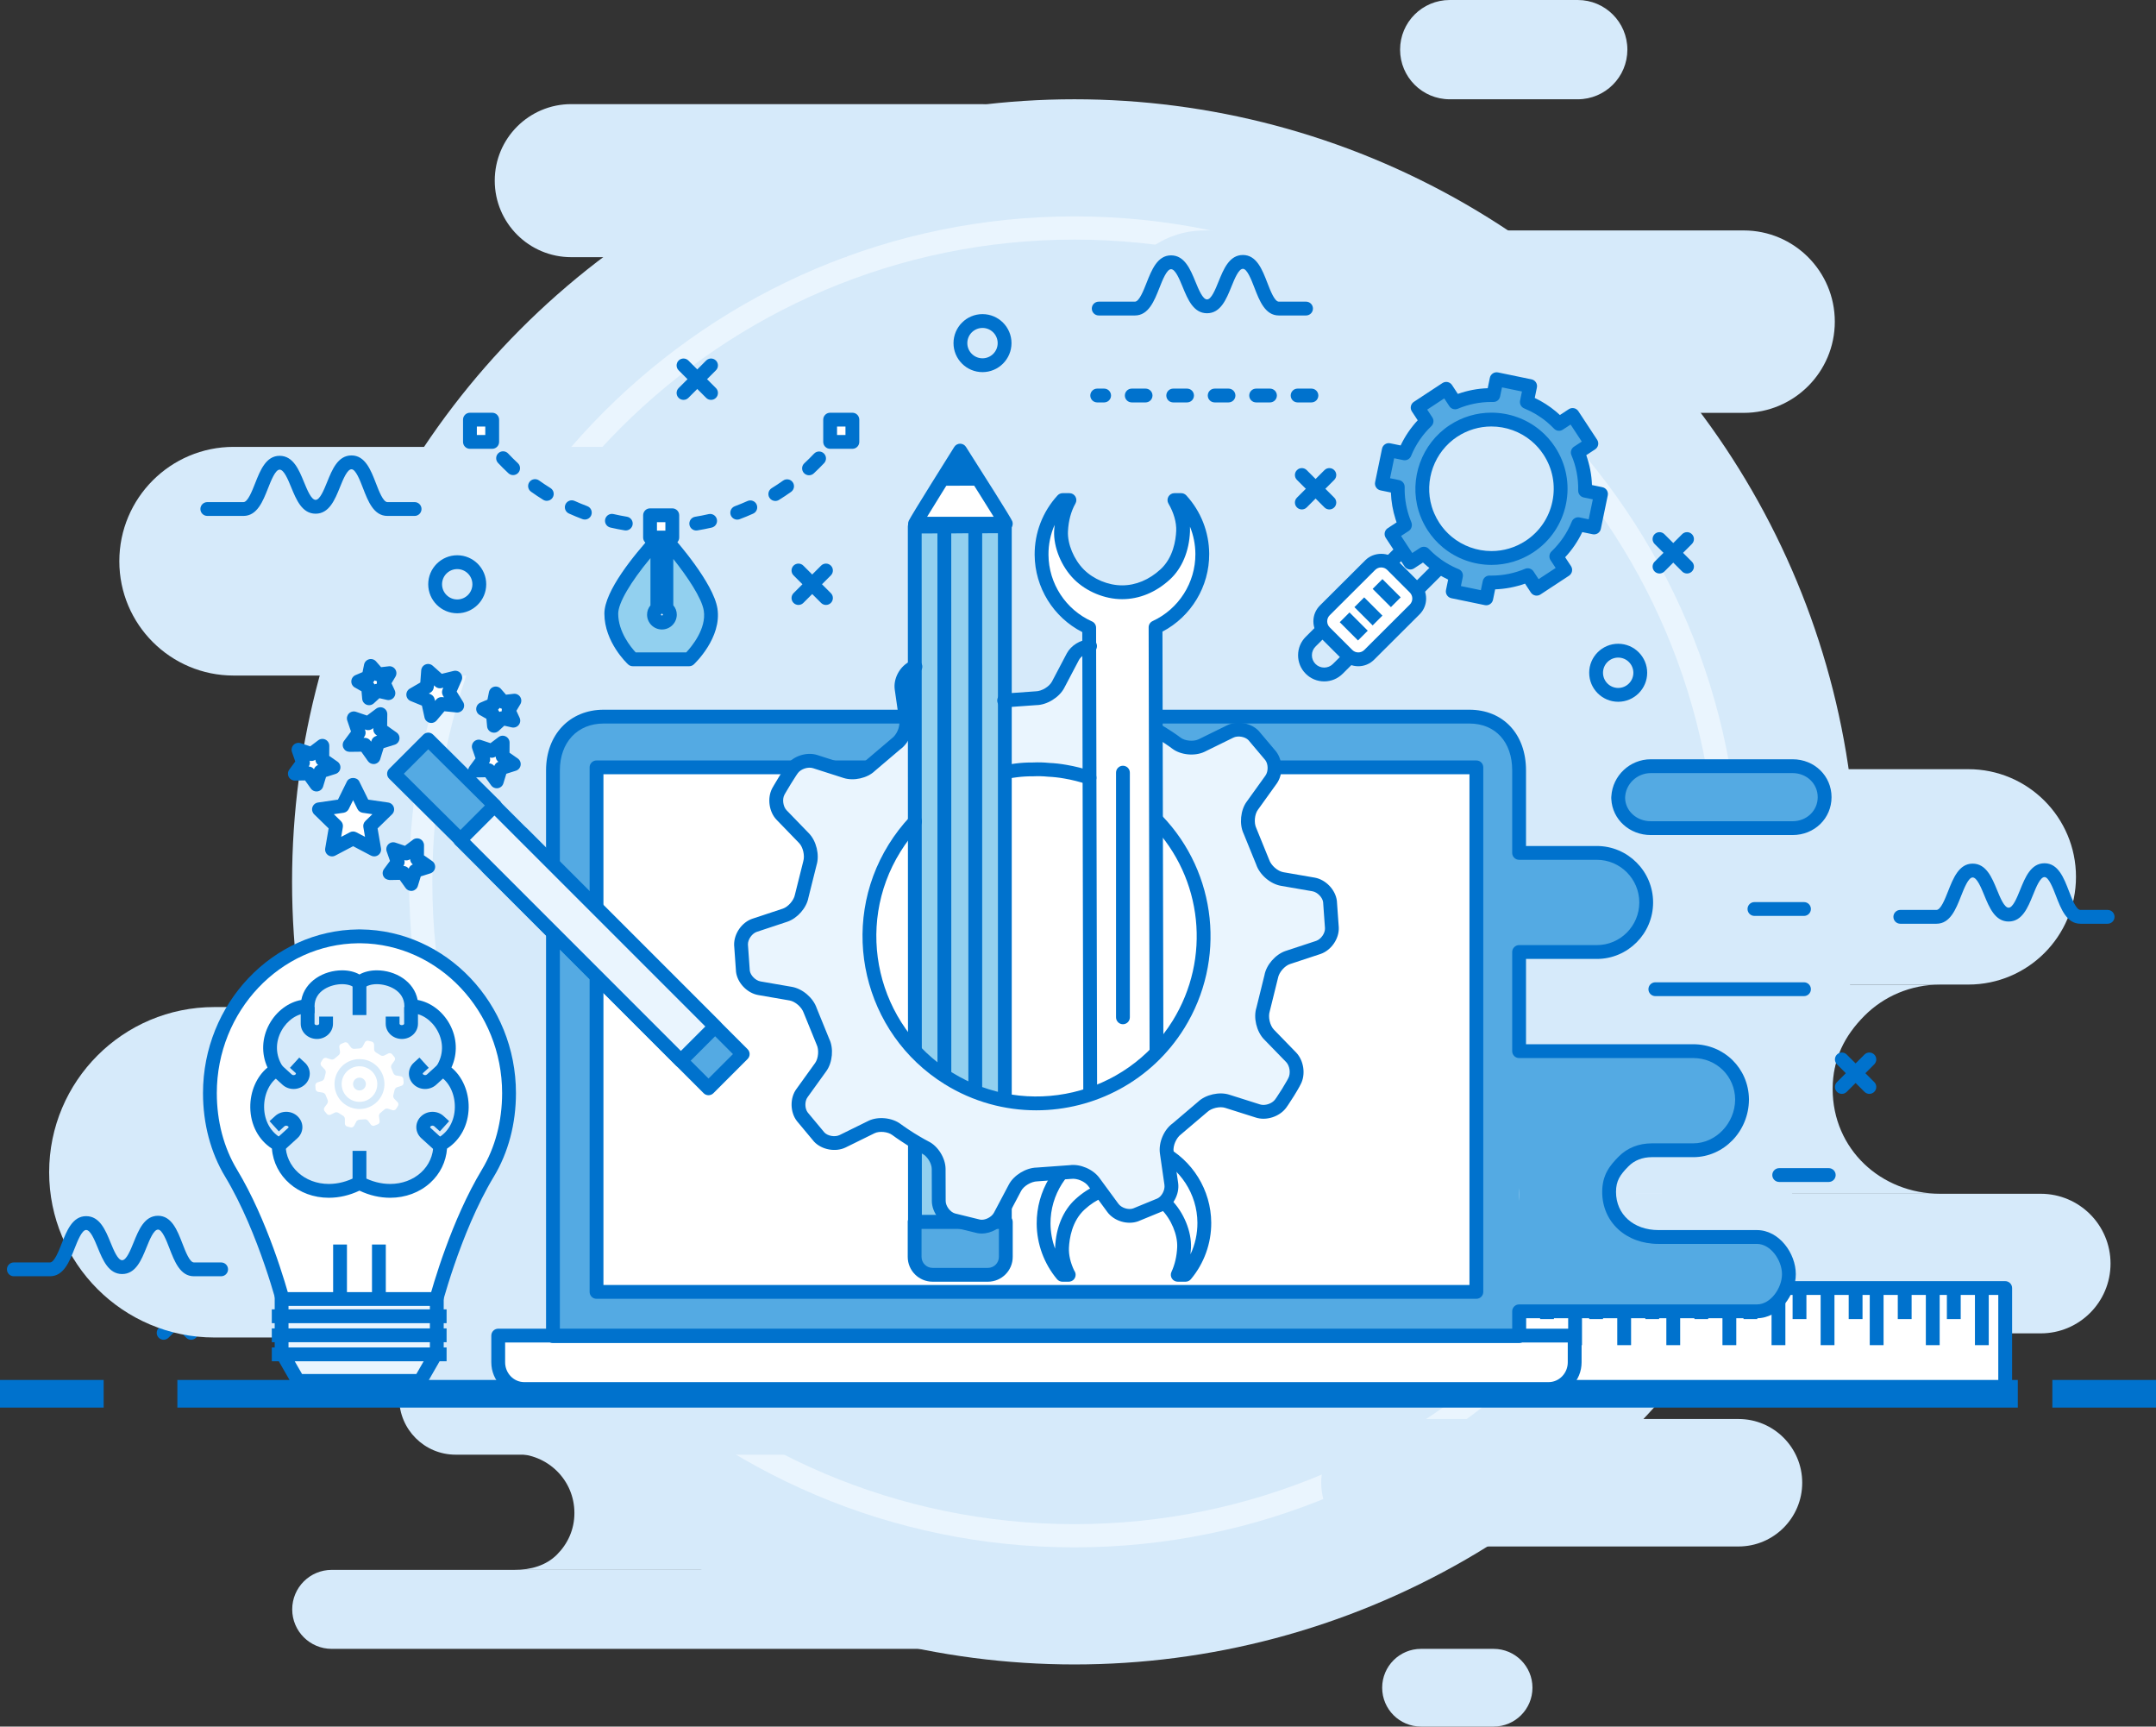 <?xml version="1.0" encoding="utf-8"?>
<!-- Generator: Adobe Illustrator 16.0.0, SVG Export Plug-In . SVG Version: 6.00 Build 0)  -->
<!DOCTYPE svg PUBLIC "-//W3C//DTD SVG 1.1//EN" "http://www.w3.org/Graphics/SVG/1.1/DTD/svg11.dtd">
<svg version="1.1" id="layer_1" xmlns="http://www.w3.org/2000/svg" xmlns:xlink="http://www.w3.org/1999/xlink" x="0px" y="0px"
	 width="443.222px" height="354.846px" viewBox="102.265 90.427 443.222 354.846"
	 enable-background="new 102.265 90.427 443.222 354.846" xml:space="preserve">
<rect x="102.265" y="90.427" width="443.222" height="354.846" fill="#333333" stroke="none"/>
<g>
	<g>
		<path fill="#0072CD" d="M131.415,326.311c-3.287,0-5.961-2.673-5.961-5.961s2.674-5.961,5.961-5.961s5.961,2.673,5.961,5.961
			S134.702,326.311,131.415,326.311z M131.415,317.23c-1.72,0-3.12,1.399-3.12,3.12s1.4,3.12,3.12,3.12c1.72,0,3.12-1.399,3.12-3.12
			S133.135,317.23,131.415,317.23z"/>
	</g>
	<g>
		<g>
			<path fill="#0072CD" d="M141.556,365.775c-0.363,0-0.727-0.138-1.004-0.416l-5.657-5.658c-0.555-0.555-0.555-1.456,0-2.01
				c0.555-0.555,1.454-0.555,2.008,0l5.658,5.659c0.555,0.556,0.555,1.454,0,2.009C142.283,365.637,141.92,365.775,141.556,365.775z
				"/>
		</g>
		<g>
			<path fill="#0072CD" d="M135.899,365.775c-0.363,0-0.727-0.138-1.004-0.416c-0.555-0.555-0.555-1.453,0-2.009l5.657-5.659
				c0.555-0.555,1.454-0.555,2.009,0c0.555,0.554,0.555,1.455,0,2.01l-5.658,5.658C136.626,365.637,136.262,365.775,135.899,365.775
				z"/>
		</g>
	</g>
	<g>
		<g>
			<circle fill="#D6EAFA" cx="323.143" cy="271.667" r="160.837"/>
		</g>
		<g>
			<path fill="#EAF5FE" d="M323.144,408.441c-75.416,0-136.772-61.357-136.772-136.773c0-75.416,61.356-136.771,136.772-136.771
				s136.772,61.355,136.772,136.771C459.916,347.083,398.56,408.441,323.144,408.441z M323.144,139.668
				c-72.786,0-132.001,59.215-132.001,132c0,72.786,59.216,132.002,132.001,132.002c72.786,0,132.001-59.216,132.001-132.002
				C455.145,198.883,395.93,139.668,323.144,139.668z"/>
		</g>
		<g>
			<path fill="#D6EAFA" d="M195.925,364.748h67.471c6.403,0,11.592,5.19,11.592,11.593v1.458c0,6.402-5.189,11.593-11.592,11.593
				h-67.471c-6.402,0-11.593-5.19-11.593-11.593v-1.458C184.333,369.938,189.523,364.748,195.925,364.748z"/>
		</g>
		<g>
			<path fill="#D6EAFA" d="M170.454,413.067h131.251c4.483,0,8.118,3.635,8.118,8.117l0,0c0,4.483-3.635,8.116-8.117,8.116H170.454
				c-4.483,0-8.117-3.633-8.117-8.116l0,0C162.336,416.702,165.97,413.067,170.454,413.067z"/>
		</g>
		<g>
			<path fill="#D6EAFA" d="M394.389,429.3h14.927c4.41,0,7.986,3.576,7.986,7.985l0,0c0,4.411-3.576,7.987-7.986,7.987h-14.927
				c-4.409,0-7.983-3.576-7.983-7.987l0,0C386.405,432.876,389.979,429.3,394.389,429.3z"/>
		</g>
		<g>
			<path fill="#D6EAFA" d="M386.976,382.058h72.682c7.233,0,13.099,5.865,13.099,13.1l0,0c0,7.234-5.865,13.1-13.099,13.1h-72.682
				c-7.232,0-13.1-5.865-13.1-13.1l0,0C373.876,387.923,379.743,382.058,386.976,382.058z"/>
		</g>
		<g>
			<path fill="#D6EAFA" d="M208.034,389.211h45.992c-3.398,0-6.487,1.47-8.712,3.694c-2.235,2.236-3.617,4.876-3.617,8.282
				c0,6.805,5.524,11.879,12.329,11.879h-45.992c3.397,0,6.477-0.901,8.711-3.116c2.226-2.225,3.605-5.16,3.605-8.567
				C220.35,394.57,214.837,389.211,208.034,389.211z"/>
		</g>
		<g>
			<path fill="#D6EAFA" d="M388.334,248.51h118.57c12.222,0,22.133,9.909,22.133,22.132l0,0c0,12.223-9.911,22.131-22.133,22.131
				h-118.57c-12.221,0-22.129-9.908-22.129-22.131l0,0C366.205,258.419,376.113,248.51,388.334,248.51z"/>
		</g>
		<g>
			<path fill="#D6EAFA" d="M346.113,335.771h175.683c7.922,0,14.344,6.422,14.344,14.344l0,0c0,7.923-6.422,14.344-14.345,14.344
				H346.113c-7.92,0-14.344-6.421-14.344-14.344l0,0C331.77,342.193,338.193,335.771,346.113,335.771z"/>
		</g>
		<g>
			<path fill="#D6EAFA" d="M418.546,292.773h82.609c-6.102,0-11.651,2.423-15.648,6.46c-4.014,4.054-6.493,8.827-6.493,15.008
				c0,12.342,9.921,21.53,22.142,21.53h-82.609c6.1,0,11.635-1.742,15.648-5.76c3.995-4.036,6.477-9.169,6.477-15.35
				C440.671,302.301,430.767,292.773,418.546,292.773z"/>
		</g>
		<g>
			<path fill="#D6EAFA" d="M289.233,229.265H150.295c-12.977,0-23.499-10.52-23.499-23.497l0,0
				c0-12.978,10.521-23.499,23.499-23.499h138.938c12.977,0,23.497,10.521,23.497,23.499l0,0
				C312.73,218.745,302.21,229.265,289.233,229.265z"/>
		</g>
		<g>
			<path fill="#D6EAFA" d="M347.104,365.308H146.325c-18.754,0-33.956-15.202-33.956-33.957l0,0
				c0-18.752,15.202-33.954,33.956-33.954h200.776c18.753,0,33.958,15.202,33.958,33.954v0.002
				C381.06,350.106,365.854,365.308,347.104,365.308z"/>
		</g>
		<g>
			<path fill="#D6EAFA" d="M460.711,175.28H349.864c-10.355,0-18.747-8.394-18.747-18.747l0,0c0-10.354,8.392-18.747,18.747-18.747
				h110.847c10.355,0,18.746,8.393,18.746,18.747l0,0C479.457,166.886,471.066,175.28,460.711,175.28z"/>
		</g>
		<g>
			<path fill="#D6EAFA" d="M312.903,125.128c2.27,0,4.482,0.171,6.641,0.484c-0.959-7.768-7.566-13.785-15.593-13.785h-84.253
				c-8.685,0-15.725,7.042-15.725,15.728c0,8.685,7.04,15.726,15.725,15.726h56.536
				C285.066,132.334,298.808,125.128,312.903,125.128z"/>
		</g>
		<g>
			<path fill="#D6EAFA" d="M426.613,110.831H400.29c-5.635,0-10.201-4.567-10.201-10.203l0,0c0-5.634,4.566-10.201,10.201-10.201
				h26.323c5.636,0,10.201,4.567,10.201,10.201l0,0C436.814,106.264,432.249,110.831,426.613,110.831z"/>
		</g>
	</g>
	<g>
		<g>
			<g>
				<rect x="357.561" y="355.146" fill="#FFFFFF" width="156.924" height="20.595"/>
			</g>
		</g>
		<g>
			<g>
				<path fill="#0072CD" d="M514.484,377.161H357.561c-0.785,0-1.421-0.637-1.421-1.42v-20.595c0-0.784,0.636-1.421,1.421-1.421
					h156.924c0.785,0,1.422,0.637,1.422,1.421v20.595C515.906,376.524,515.27,377.161,514.484,377.161z M358.98,374.32h154.084
					v-17.754H358.98V374.32z"/>
			</g>
		</g>
		<g>
			<g>
				<rect x="361.206" y="354.381" fill="#0072CD" width="2.842" height="12.501"/>
			</g>
			<g>
				<rect x="366.972" y="354.381" fill="#0072CD" width="2.841" height="7.144"/>
			</g>
			<g>
				<rect x="371.298" y="354.381" fill="#0072CD" width="2.841" height="12.501"/>
			</g>
			<g>
				<rect x="377.065" y="354.381" fill="#0072CD" width="2.842" height="7.144"/>
			</g>
			<g>
				<rect x="382.831" y="354.381" fill="#0072CD" width="2.841" height="12.501"/>
			</g>
			<g>
				<rect x="387.156" y="354.381" fill="#0072CD" width="2.841" height="7.144"/>
			</g>
			<g>
				<rect x="392.925" y="354.381" fill="#0072CD" width="2.842" height="12.501"/>
			</g>
			<g>
				<rect x="398.691" y="354.381" fill="#0072CD" width="2.841" height="7.144"/>
			</g>
			<g>
				<rect x="403.017" y="354.381" fill="#0072CD" width="2.841" height="12.501"/>
			</g>
			<g>
				<rect x="408.785" y="354.381" fill="#0072CD" width="2.841" height="7.144"/>
			</g>
			<g>
				<rect x="413.11" y="354.381" fill="#0072CD" width="2.841" height="12.501"/>
			</g>
			<g>
				<rect x="418.876" y="354.381" fill="#0072CD" width="2.841" height="7.144"/>
			</g>
			<g>
				<rect x="424.644" y="354.381" fill="#0072CD" width="2.842" height="12.501"/>
			</g>
			<g>
				<rect x="428.967" y="354.381" fill="#0072CD" width="2.842" height="7.144"/>
			</g>
			<g>
				<rect x="434.735" y="354.381" fill="#0072CD" width="2.841" height="12.501"/>
			</g>
			<g>
				<rect x="440.503" y="354.381" fill="#0072CD" width="2.841" height="7.144"/>
			</g>
			<g>
				<rect x="444.826" y="354.381" fill="#0072CD" width="2.842" height="12.501"/>
			</g>
			<g>
				<rect x="450.595" y="354.381" fill="#0072CD" width="2.841" height="7.144"/>
			</g>
			<g>
				<rect x="456.36" y="354.381" fill="#0072CD" width="2.842" height="12.501"/>
			</g>
			<g>
				<rect x="460.686" y="354.381" fill="#0072CD" width="2.842" height="7.144"/>
			</g>
			<g>
				<rect x="466.453" y="354.381" fill="#0072CD" width="2.842" height="12.501"/>
			</g>
			<g>
				<rect x="470.78" y="354.381" fill="#0072CD" width="2.841" height="7.144"/>
			</g>
			<g>
				<rect x="476.545" y="354.381" fill="#0072CD" width="2.842" height="12.501"/>
			</g>
			<g>
				<rect x="482.313" y="354.381" fill="#0072CD" width="2.842" height="7.144"/>
			</g>
			<g>
				<rect x="486.64" y="354.381" fill="#0072CD" width="2.841" height="12.501"/>
			</g>
			<g>
				<rect x="492.404" y="354.381" fill="#0072CD" width="2.842" height="7.144"/>
			</g>
			<g>
				<rect x="498.173" y="354.381" fill="#0072CD" width="2.842" height="12.501"/>
			</g>
			<g>
				<rect x="502.498" y="354.381" fill="#0072CD" width="2.842" height="7.144"/>
			</g>
			<g>
				<rect x="508.264" y="354.381" fill="#0072CD" width="2.841" height="12.501"/>
			</g>
		</g>
	</g>
	<g>
		<g>
			<rect x="102.265" y="374.034" fill="#0072CD" width="21.31" height="5.682"/>
		</g>
		<g>
			<rect x="524.179" y="374.034" fill="#0072CD" width="21.309" height="5.682"/>
		</g>
		<g>
			<rect x="138.728" y="374.034" fill="#0072CD" width="378.349" height="5.682"/>
		</g>
	</g>
	<g>
		<path fill="#0072CD" d="M434.927,234.655c-3.288,0-5.962-2.674-5.962-5.961c0-3.287,2.674-5.961,5.962-5.961
			c3.284,0,5.96,2.674,5.96,5.961C440.887,231.981,438.211,234.655,434.927,234.655z M434.927,225.574
			c-1.721,0-3.121,1.399-3.121,3.12s1.4,3.12,3.121,3.12c1.72,0,3.119-1.4,3.119-3.12S436.646,225.574,434.927,225.574z"/>
	</g>
	<g>
		<path fill="#0072CD" d="M304.243,166.907c-3.286,0-5.96-2.674-5.96-5.961s2.674-5.961,5.96-5.961c3.287,0,5.961,2.674,5.961,5.961
			S307.53,166.907,304.243,166.907z M304.243,157.825c-1.72,0-3.12,1.399-3.12,3.12c0,1.72,1.4,3.12,3.12,3.12
			c1.721,0,3.12-1.4,3.12-3.12C307.363,159.225,305.964,157.825,304.243,157.825z"/>
	</g>
	<g>
		<path fill="#0072CD" d="M196.259,216.467c-3.287,0-5.961-2.674-5.961-5.961s2.675-5.961,5.961-5.961
			c3.286,0,5.961,2.674,5.961,5.961S199.544,216.467,196.259,216.467z M196.259,207.386c-1.721,0-3.12,1.399-3.12,3.12
			c0,1.72,1.399,3.12,3.12,3.12c1.72,0,3.12-1.4,3.12-3.12C199.378,208.786,197.979,207.386,196.259,207.386z"/>
	</g>
	<g>
		<path fill="#0072CD" d="M371.863,173.134h-2.842c-0.785,0-1.42-0.636-1.42-1.42c0-0.785,0.635-1.421,1.42-1.421h2.842
			c0.785,0,1.42,0.636,1.42,1.421C373.283,172.498,372.648,173.134,371.863,173.134z M363.34,173.134h-2.841
			c-0.786,0-1.421-0.636-1.421-1.42c0-0.785,0.635-1.421,1.421-1.421h2.841c0.785,0,1.421,0.636,1.421,1.421
			C364.761,172.498,364.125,173.134,363.34,173.134z M354.816,173.134h-2.841c-0.786,0-1.421-0.636-1.421-1.42
			c0-0.785,0.635-1.421,1.421-1.421h2.841c0.784,0,1.421,0.636,1.421,1.421C356.237,172.498,355.601,173.134,354.816,173.134z
			 M346.293,173.134h-2.842c-0.784,0-1.421-0.636-1.421-1.42c0-0.785,0.637-1.421,1.421-1.421h2.842
			c0.785,0,1.421,0.636,1.421,1.421C347.714,172.498,347.078,173.134,346.293,173.134z M337.769,173.134h-2.84
			c-0.786,0-1.421-0.636-1.421-1.42c0-0.785,0.635-1.421,1.421-1.421h2.84c0.786,0,1.421,0.636,1.421,1.421
			C339.189,172.498,338.555,173.134,337.769,173.134z M329.246,173.134h-1.421c-0.785,0-1.42-0.636-1.42-1.42
			c0-0.785,0.635-1.421,1.42-1.421h1.421c0.785,0,1.421,0.636,1.421,1.421C330.667,172.498,330.031,173.134,329.246,173.134z"/>
	</g>
	<g>
		<g>
			<path fill="#0072CD" d="M449.076,208.293c-0.363,0-0.727-0.139-1.004-0.416l-5.658-5.658c-0.554-0.555-0.554-1.454,0-2.008
				c0.556-0.555,1.454-0.555,2.009,0l5.658,5.657c0.556,0.556,0.556,1.454,0,2.009C449.805,208.154,449.439,208.293,449.076,208.293
				z"/>
		</g>
		<g>
			<path fill="#0072CD" d="M443.419,208.293c-0.363,0-0.727-0.139-1.005-0.416c-0.554-0.556-0.554-1.454,0-2.009l5.658-5.657
				c0.556-0.555,1.454-0.555,2.009,0c0.556,0.555,0.556,1.454,0,2.008l-5.658,5.658
				C444.146,208.154,443.783,208.293,443.419,208.293z"/>
		</g>
	</g>
	<g>
		<g>
			<path fill="#0072CD" d="M375.548,195.129c-0.363,0-0.727-0.139-1.004-0.416l-5.657-5.658c-0.556-0.555-0.556-1.454,0-2.009
				c0.554-0.555,1.454-0.555,2.008,0l5.657,5.658c0.556,0.555,0.556,1.454,0,2.009C376.275,194.99,375.911,195.129,375.548,195.129z
				"/>
		</g>
		<g>
			<path fill="#0072CD" d="M369.891,195.129c-0.363,0-0.727-0.139-1.004-0.416c-0.556-0.555-0.556-1.454,0-2.009l5.657-5.658
				c0.555-0.555,1.453-0.555,2.008,0c0.556,0.555,0.556,1.454,0,2.009l-5.657,5.658C370.617,194.99,370.254,195.129,369.891,195.129
				z"/>
		</g>
	</g>
	<g>
		<g>
			<path fill="#0072CD" d="M272.065,214.755c-0.364,0-0.728-0.139-1.004-0.416l-5.659-5.657c-0.555-0.554-0.555-1.454,0-2.009
				c0.555-0.555,1.454-0.555,2.009,0l5.659,5.658c0.555,0.554,0.555,1.454,0,2.009C272.792,214.617,272.429,214.755,272.065,214.755
				z"/>
		</g>
		<g>
			<path fill="#0072CD" d="M266.407,214.755c-0.364,0-0.727-0.139-1.004-0.416c-0.555-0.555-0.555-1.455,0-2.009l5.659-5.658
				c0.554-0.555,1.454-0.555,2.009,0c0.555,0.555,0.555,1.455,0,2.009l-5.659,5.657C267.133,214.617,266.77,214.755,266.407,214.755
				z"/>
		</g>
	</g>
	<g>
		<g>
			<path fill="#0072CD" d="M248.437,172.609c-0.363,0-0.727-0.138-1.004-0.416l-5.658-5.659c-0.555-0.555-0.555-1.454,0-2.009
				c0.556-0.554,1.454-0.554,2.009,0l5.657,5.659c0.555,0.555,0.555,1.455,0,2.009C249.164,172.471,248.8,172.609,248.437,172.609z"
				/>
		</g>
		<g>
			<path fill="#0072CD" d="M242.78,172.609c-0.363,0-0.728-0.138-1.005-0.416c-0.555-0.554-0.555-1.454,0-2.009l5.658-5.659
				c0.555-0.554,1.454-0.554,2.008,0c0.555,0.555,0.555,1.455,0,2.009l-5.657,5.659C243.507,172.471,243.143,172.609,242.78,172.609
				z"/>
		</g>
	</g>
	<g>
		<g>
			<path fill="#0072CD" d="M486.562,315.239c-0.363,0-0.728-0.139-1.004-0.416l-5.658-5.657c-0.555-0.555-0.555-1.454,0-2.009
				s1.455-0.555,2.009,0l5.658,5.657c0.554,0.556,0.554,1.454,0,2.009C487.288,315.1,486.925,315.239,486.562,315.239z"/>
		</g>
		<g>
			<path fill="#0072CD" d="M480.904,315.239c-0.363,0-0.727-0.139-1.005-0.416c-0.555-0.555-0.555-1.453,0-2.009l5.658-5.657
				c0.555-0.555,1.454-0.555,2.009,0c0.554,0.555,0.554,1.454,0,2.009l-5.658,5.657C481.631,315.1,481.268,315.239,480.904,315.239z
				"/>
		</g>
	</g>
	<g>
		<g>
			<g>
				<g>
					<g>
						<g>
							<path fill="#54AAE3" d="M414.556,364.917V249.349c0-6.43-5.058-11.641-11.298-11.641H227.409
								c-6.239,0-11.297,5.211-11.297,11.641v115.569H414.556z"/>
						</g>
					</g>
				</g>
			</g>
			<g>
				<g>
					<path fill="#54AAE3" d="M395.943,306.679h54.396c5.607,0,10.151,4.547,10.151,10.154l0,0c0,5.607-4.544,10.154-10.151,10.154
						h-54.396c-5.607,0-10.151-4.547-10.151-10.154l0,0C385.792,311.226,390.336,306.679,395.943,306.679z"/>
				</g>
				<g>
					<path fill="#54AAE3" d="M400.957,266.823h29.575c5.607,0,10.151,4.545,10.151,10.152l0,0c0,5.607-4.544,10.153-10.151,10.153
						h-29.575c-5.607,0-10.154-4.546-10.154-10.153l0,0C390.803,271.368,395.35,266.823,400.957,266.823z"/>
				</g>
				<g>
					<path fill="#54AAE3" d="M382.845,345.071h80.594c3.635,0,6.581,3.322,6.581,7.423l0,0c0,4.099-2.946,7.422-6.581,7.422h-80.594
						c-3.634,0-6.581-3.323-6.581-7.422l0,0C376.264,348.393,379.211,345.071,382.845,345.071z"/>
				</g>
				<g>
					<path fill="#54AAE3" d="M441.622,247.956h29.163c3.632,0,6.578,2.947,6.578,6.582l0,0c0,3.635-2.946,6.582-6.578,6.582h-29.163
						c-3.636,0-6.579-2.947-6.579-6.582l0,0C435.043,250.903,437.986,247.956,441.622,247.956z"/>
				</g>
				<g>
					<path fill="#54AAE3" d="M404.073,326.04h39.144c-2.891,0-5.521,1.194-7.414,3.004c-1.902,1.815-3.076,3.961-3.076,6.729
						c0,5.529,4.7,9.652,10.49,9.652h-39.144c2.891,0,5.514-0.734,7.416-2.534c1.893-1.807,3.069-4.191,3.069-6.96
						C414.559,330.393,409.866,326.04,404.073,326.04z"/>
				</g>
			</g>
		</g>
		<g>
			<g>
				<g>
					<g>
						<rect x="224.896" y="248.135" fill="#FFFFFF" width="180.875" height="107.799"/>
					</g>
				</g>
			</g>
		</g>
		<g>
			<g>
				<g>
					<g>
						<path fill="#0072CD" d="M405.771,357.355H224.896c-0.786,0-1.421-0.636-1.421-1.421V248.135c0-0.784,0.635-1.42,1.421-1.42
							h180.875c0.784,0,1.421,0.636,1.421,1.42v107.799C407.192,356.719,406.556,357.355,405.771,357.355z M226.317,354.514h178.034
							V249.555H226.317V354.514z"/>
					</g>
				</g>
			</g>
		</g>
		<g>
			<g>
				<g>
					<g>
						<ellipse fill="#FFFFFF" cx="315.176" cy="242.804" rx="2.95" ry="3.02"/>
					</g>
				</g>
			</g>
		</g>
		<g>
			<g>
				<g>
					<g>
						<ellipse fill="#0072CD" cx="320.147" cy="242.804" rx="1.296" ry="1.327"/>
					</g>
				</g>
			</g>
		</g>
		<g>
			<g>
				<g>
					<g>
						<path fill="#FFFFFF" d="M204.686,364.917v5.491c0,3.034,2.403,5.492,5.365,5.492h210.564c2.963,0,5.366-2.458,5.366-5.492
							v-5.491H204.686z"/>
					</g>
				</g>
			</g>
		</g>
		<g>
			<g>
				<g>
					<g>
						<path fill="#0072CD" d="M420.615,377.322H210.051c-3.742,0-6.785-3.101-6.785-6.913v-5.491c0-0.785,0.635-1.42,1.42-1.42
							h221.295c0.785,0,1.421,0.635,1.421,1.42v5.491C427.402,374.221,424.358,377.322,420.615,377.322z M206.107,366.339v4.069
							c0,2.245,1.769,4.072,3.944,4.072h210.564c2.176,0,3.946-1.827,3.946-4.072v-4.069H206.107z"/>
					</g>
				</g>
			</g>
		</g>
		<g>
			<g>
				<path fill="#0072CD" d="M414.556,366.446H215.941c-0.785,0-1.42-0.637-1.42-1.421V248.748c0-7.337,4.867-12.461,11.835-12.461
					h177.957c6.977,0,11.664,5.008,11.664,12.461v15.548h14.556c6.381,0,11.572,5.207,11.572,11.606s-5.191,11.605-11.572,11.605
					h-14.556v17.53h34.363c6.354,0,11.366,4.933,11.47,11.249c0,0.022,0,0.045,0,0.068c0,0.011,0,0.021,0,0.032
					c0,0.008,0,0.017,0,0.023c-0.039,6.536-5.186,11.839-11.47,11.839h-8.491c-1.928,0-3.587,0.648-4.8,1.873
					c-1.74,1.758-2.569,2.995-2.569,5.264c0,4.62,3.594,7.847,8.737,7.847h20.222c4.581,0,8.002,4.782,8.002,9.06
					c0,4.276-3.421,9.06-8.002,9.06h-47.462v3.672C415.977,365.809,415.342,366.446,414.556,366.446z M217.362,363.605h195.773
					v-3.673c0-0.785,0.636-1.421,1.421-1.421h48.883c2.857,0,5.16-3.401,5.16-6.218c0-2.815-2.303-6.219-5.16-6.219h-20.222
					c-6.708,0-11.578-4.493-11.578-10.688c0-3.542,1.604-5.456,3.391-7.263c1.756-1.776,4.115-2.715,6.819-2.715h8.491
					c4.646,0,8.602-4.122,8.628-8.998c-0.026-4.776-3.818-8.531-8.628-8.531h-35.784c-0.785,0-1.421-0.637-1.421-1.421v-20.371
					c0-0.784,0.636-1.421,1.421-1.421h15.977c4.816,0,8.731-3.931,8.731-8.765c0-4.832-3.915-8.766-8.731-8.766h-15.977
					c-0.785,0-1.421-0.635-1.421-1.42v-16.969c0-5.844-3.462-9.62-8.822-9.62H226.356c-5.381,0-8.994,3.866-8.994,9.62V363.605z"/>
			</g>
			<g>
				<path fill="#0072CD" d="M470.785,262.046h-29.163c-4.381,0-7.894-3.217-8.107-7.369c-0.006-0.056-0.01-0.114-0.01-0.172v-0.23
					c0-0.069,0.007-0.138,0.015-0.205c0.255-4.241,3.82-7.597,8.103-7.597h29.163c4.486,0,7.999,3.421,7.999,7.787
					S475.271,262.046,470.785,262.046z M441.622,249.314c-2.858,0-5.225,2.289-5.275,5.102c0.048,2.663,2.366,4.788,5.275,4.788
					h29.163c2.892,0,5.158-2.172,5.158-4.944c0-2.773-2.267-4.946-5.158-4.946H441.622z"/>
			</g>
		</g>
		<g>
			<path fill="#0072CD" d="M473.121,295.149h-30.556c-0.786,0-1.421-0.636-1.421-1.421s0.635-1.421,1.421-1.421h30.556
				c0.785,0,1.421,0.636,1.421,1.421S473.906,295.149,473.121,295.149z"/>
		</g>
		<g>
			<path fill="#0072CD" d="M478.212,333.344h-10.185c-0.785,0-1.421-0.637-1.421-1.422s0.636-1.42,1.421-1.42h10.185
				c0.785,0,1.422,0.635,1.422,1.42S478.997,333.344,478.212,333.344z"/>
		</g>
		<g>
			<path fill="#0072CD" d="M473.121,278.665h-10.186c-0.785,0-1.42-0.635-1.42-1.421c0-0.785,0.635-1.42,1.42-1.42h10.186
				c0.785,0,1.421,0.635,1.421,1.42C474.542,278.03,473.906,278.665,473.121,278.665z"/>
		</g>
	</g>
	<g>
		<g>
			<path fill="#EAF5FE" d="M375.681,275.735c-0.207-1.662-1.723-3.238-3.371-3.534l-6.484-1.123
				c-1.664-0.299-3.435-1.821-3.976-3.433l-2.613-6.423c-0.719-1.5-0.541-3.848,0.47-5.203l3.855-5.366
				c0.969-1.354,0.949-3.572-0.066-4.882l-3.49-4.14c-1.154-1.214-3.305-1.623-4.82-0.881l-5.931,2.913
				c-1.519,0.719-3.827,0.504-5.143-0.505c0,0-1.01-0.783-2.904-1.961c-1.876-1.156-3.03-1.713-3.03-1.713
				c-1.476-0.76-2.707-2.716-2.722-4.39l-0.022-6.633c-0.033-1.653-1.349-3.437-2.951-3.909l-5.235-1.285
				c-1.627-0.316-3.615,0.623-4.413,2.101l-1.003,1.9l-1.208,2.303l-0.86,1.63c-0.798,1.476-2.814,2.707-4.487,2.723l-2.552,0.164
				l-1.15,0.086l-3.214,0.247c-1.68,0.23-3.833-0.685-4.83-2.053l-3.887-5.297c-0.996-1.365-3.099-2.023-4.668-1.462l-5.013,2.029
				c-1.537,0.719-2.58,2.654-2.35,4.295l0.937,6.54c0.229,1.68-0.683,3.832-2.052,4.808l-5.312,4.51
				c-1.197,1.156-3.467,1.681-5.067,1.172l-6.288-2.016c-1.601-0.505-3.7,0.178-4.691,1.53c0,0-0.481,0.652-1.477,2.279
				c-1.019,1.665-1.386,2.336-1.386,2.336c-0.775,1.478-0.468,3.684,0.691,4.861l4.6,4.75c1.157,1.2,1.699,3.507,1.211,5.087
				l-1.698,6.786c-0.295,1.627-1.818,3.394-3.409,3.935l-6.26,2.073c-1.589,0.524-2.842,2.319-2.807,3.972l0.384,5.437
				c0.208,1.658,1.722,3.234,3.367,3.531l6.49,1.122c1.662,0.298,3.432,1.825,3.973,3.431l2.614,6.429
				c0.737,1.501,0.538,3.849-0.429,5.204l-3.876,5.384c-0.988,1.335-0.95,3.554,0.088,4.865l3.45,4.138
				c1.154,1.216,3.302,1.623,4.82,0.882l5.931-2.918c1.498-0.738,3.806-0.501,5.143,0.505c0,0,1.049,0.788,2.905,1.965
				c1.875,1.157,3.045,1.75,3.045,1.75c1.48,0.721,2.712,2.68,2.727,4.373l0.021,6.612c0.014,1.653,1.33,3.438,2.931,3.909
				l5.236,1.285c1.626,0.317,3.616-0.627,4.413-2.1l3.09-5.833c0.778-1.479,2.794-2.691,4.468-2.724l6.919-0.498
				c1.679-0.229,3.836,0.685,4.829,2.05l3.887,5.297c0.992,1.368,3.097,2.028,4.67,1.466l5.03-2.066
				c1.518-0.682,2.558-2.614,2.331-4.277l-0.939-6.52c-0.226-1.679,0.686-3.835,2.054-4.808l5.313-4.513
				c1.216-1.154,3.504-1.694,5.086-1.167l6.29,1.993c1.581,0.526,3.68-0.178,4.67-1.515c0,0,0.482-0.646,1.498-2.271
				c1.035-1.664,1.364-2.358,1.364-2.358c0.777-1.456,0.467-3.663-0.688-4.878l-4.584-4.713c-1.173-1.219-1.717-3.509-1.21-5.089
				l1.677-6.767c0.297-1.644,1.82-3.411,3.409-3.952l6.28-2.073c1.569-0.542,2.86-2.318,2.787-4.012L375.681,275.735z
				 M344.521,300.999c-10.014,16.116-31.188,21.046-47.323,11.033c-16.095-10.015-21.064-31.173-11.032-47.304
				c5.708-9.206,15.052-14.738,25.025-15.975c1.13-0.145,2.3-0.209,3.446-0.201c1.073-0.051,2.123-0.022,3.169,0.083
				c1.166,0.053,2.291,0.176,3.454,0.382c4.201,0.715,8.341,2.262,12.209,4.659C349.584,263.688,354.533,284.867,344.521,300.999z"
				/>
		</g>
		<g>
			<g>
				<g>
					<g>
						<g>
							<g>
								<g>
									<path fill-rule="evenodd" clip-rule="evenodd" fill="#FFFFFF" d="M316.384,204.452c-0.026-4.335,1.621-8.29,4.335-11.251
										h1.396c-1.102,1.933-1.628,4.195-1.727,6.404c-0.141,3.124,1.498,6.695,3.675,8.872c2.274,2.275,5.654,3.673,8.872,3.673
										c3.399,0,6.416-1.42,8.871-3.673c2.463-2.261,3.529-5.626,3.673-8.872c0.098-2.122-0.63-4.448-1.786-6.404h1.398
										c2.669,2.915,4.308,6.791,4.334,11.053c0.038,6.691-3.904,12.472-9.609,15.105l0.239,107.37
										c5.735,2.563,9.747,8.296,9.788,14.986c0.025,4.074-1.429,7.813-3.856,10.707h-1.611c0.815-1.739,1.223-3.685,1.31-5.589
										c0.139-3.127-1.499-6.697-3.677-8.872c-2.275-2.275-5.654-3.675-8.87-3.675c-3.399,0-6.418,1.422-8.87,3.675
										c-2.465,2.261-3.532,5.627-3.677,8.872c-0.08,1.835,0.453,3.821,1.347,5.589h-1.277c-2.387-2.844-3.835-6.503-3.858-10.508
										c-0.04-6.691,3.904-12.473,9.607-15.104l-0.238-107.371C320.437,216.876,316.424,211.143,316.384,204.452z"/>
								</g>
							</g>
						</g>
					</g>
				</g>
				<g>
					<g>
						<g>
							<g>
								<g>
									<path fill="#0072CD" d="M345.987,353.842h-1.611c-0.485,0-0.938-0.248-1.199-0.657c-0.261-0.412-0.294-0.929-0.086-1.366
										c0.686-1.464,1.09-3.209,1.174-5.051c0.116-2.563-1.224-5.77-3.26-7.803c-2.01-2.011-5.025-3.26-7.866-3.26
										c-2.822,0-5.558,1.142-7.91,3.302c-2.6,2.385-3.131,5.966-3.218,7.887c-0.063,1.431,0.323,3.079,1.089,4.67
										c0.18,0.237,0.287,0.535,0.287,0.857c0,0.786-0.636,1.421-1.421,1.421c-0.007,0-0.019-0.001-0.027,0h-1.277
										c-0.421,0-0.819-0.187-1.089-0.508c-2.678-3.19-4.165-7.244-4.19-11.414c-0.04-6.71,3.701-12.89,9.604-15.993
										l-0.232-105.593c-5.938-3.032-9.75-9.165-9.791-15.874c-0.027-4.535,1.644-8.875,4.709-12.218
										c0.269-0.294,0.649-0.462,1.047-0.462h1.396c0.507,0,0.974,0.269,1.228,0.707c0.256,0.438,0.258,0.978,0.008,1.417
										c-0.913,1.6-1.445,3.593-1.542,5.763c-0.115,2.562,1.226,5.771,3.259,7.805c2.009,2.009,5.024,3.257,7.868,3.257
										c2.822,0,5.558-1.141,7.908-3.299c2.6-2.385,3.133-5.966,3.219-7.89c0.077-1.727-0.503-3.774-1.593-5.617
										c-0.258-0.438-0.264-0.983-0.009-1.426c0.253-0.443,0.722-0.717,1.232-0.717h1.398c0.396,0,0.776,0.167,1.046,0.46
										c3.011,3.285,4.681,7.547,4.708,12.004c0.039,6.712-3.704,12.892-9.608,15.995l0.236,105.592
										c5.937,3.034,9.749,9.165,9.791,15.874c0.025,4.248-1.462,8.377-4.187,11.629
										C346.806,353.656,346.409,353.842,345.987,353.842z M333.139,332.866c3.567,0,7.353,1.566,9.875,4.091
										c2.597,2.595,4.239,6.589,4.09,9.938c-0.02,0.449-0.057,0.893-0.109,1.33c0.946-2.019,1.443-4.241,1.43-6.502
										c-0.036-5.908-3.549-11.284-8.948-13.698c-0.51-0.228-0.841-0.734-0.841-1.293l-0.238-107.37
										c-0.003-0.556,0.318-1.06,0.824-1.293c5.371-2.479,8.819-7.899,8.784-13.807c-0.012-1.939-0.395-3.835-1.11-5.597
										c0.018,0.339,0.02,0.674,0.006,1.003c-0.183,4.077-1.65,7.576-4.134,9.855c-2.886,2.647-6.285,4.047-9.831,4.047
										c-3.571,0-7.354-1.566-9.876-4.089c-2.598-2.596-4.24-6.591-4.09-9.94c0.019-0.418,0.051-0.831,0.097-1.24
										c-0.839,1.917-1.275,4.003-1.262,6.143c0.036,5.909,3.547,11.286,8.946,13.698c0.511,0.228,0.842,0.734,0.842,1.294
										l0.237,107.371c0,0.555-0.321,1.061-0.826,1.293c-5.369,2.479-8.816,7.896-8.781,13.806
										c0.011,1.769,0.335,3.514,0.942,5.153c0.002-0.098,0.004-0.194,0.008-0.289c0.183-4.074,1.649-7.575,4.135-9.854
										C326.191,334.265,329.593,332.866,333.139,332.866z"/>
								</g>
							</g>
						</g>
					</g>
				</g>
				<g>
					<path fill="#0072CD" d="M333.113,300.929c-0.785,0-1.42-0.636-1.42-1.42v-50.288c0-0.785,0.635-1.421,1.42-1.421
						s1.421,0.636,1.421,1.421v50.288C334.534,300.293,333.898,300.929,333.113,300.929z"/>
				</g>
			</g>
			<g>
				<g id="XMLID_1545_">
					<g id="XMLID_1548_">
						<g>
							<g>
								<g>
									<path fill-rule="evenodd" clip-rule="evenodd" fill="#FFFFFF" d="M309.036,198.057c-0.299-0.756-9.392-15.023-9.392-15.023
										s-8.703,13.842-9.271,15.023H309.036z"/>
								</g>
							</g>
						</g>
					</g>
					<g id="XMLID_1547_">
						<g>
							<g>
								<g>
									<path fill="#0072CD" d="M309.036,199.478h-18.664c-0.489,0-0.944-0.251-1.203-0.666c-0.26-0.413-0.289-0.932-0.078-1.372
										c0.587-1.217,8.455-13.739,9.35-15.162c0.259-0.412,0.711-0.663,1.198-0.665c0.002,0,0.003,0,0.005,0
										c0.485,0,0.936,0.248,1.198,0.657c3.423,5.371,9.212,14.496,9.516,15.265c0.172,0.438,0.117,0.933-0.147,1.321
										C309.945,199.245,309.505,199.478,309.036,199.478z M292.855,196.636h13.687c-1.606-2.604-4.511-7.202-6.89-10.944
										C297.309,189.431,294.449,194.019,292.855,196.636z"/>
								</g>
							</g>
						</g>
					</g>
					<g id="XMLID_1546_">
						<g>
							<g>
								<g>
									<polygon fill-rule="evenodd" clip-rule="evenodd" fill="#0072CD" points="295.191,190.26 304.14,190.232 299.644,183.034 
																			"/>
								</g>
							</g>
						</g>
					</g>
				</g>
				<g id="XMLID_1544_">
					<g>
						<g>
							<g>
								<polygon fill-rule="evenodd" clip-rule="evenodd" fill="#92D0EF" points="308.837,198.589 290.316,198.646 290.358,341.571 
									308.837,341.571 								"/>
							</g>
						</g>
					</g>
				</g>
				<g id="XMLID_1543_">
					<g>
						<g>
							<g>
								<path fill="#0072CD" d="M308.837,342.993h-18.479c-0.784,0-1.421-0.638-1.421-1.419l-0.042-142.927
									c0-0.783,0.632-1.419,1.416-1.422l18.521-0.057c0.001,0,0.002,0,0.004,0c0.375,0,0.736,0.149,1.003,0.415
									c0.268,0.267,0.417,0.629,0.417,1.006v142.981C310.257,342.355,309.622,342.993,308.837,342.993z M291.778,340.151h15.638
									V200.014l-15.679,0.049L291.778,340.151z"/>
							</g>
						</g>
					</g>
				</g>
				<g id="XMLID_1539_">
					<g>
						<g>
							<g>
								<polygon fill-rule="evenodd" clip-rule="evenodd" fill="#92D0EF" points="302.758,198.589 296.397,198.646 296.411,341.571 
									302.758,341.571 								"/>
							</g>
						</g>
					</g>
				</g>
				<g id="XMLID_1538_">
					<g>
						<g>
							<g>
								<path fill="#0072CD" d="M302.758,342.993h-6.347c-0.786,0-1.421-0.638-1.421-1.422l-0.014-142.924
									c0-0.78,0.628-1.414,1.408-1.421l6.361-0.057c0.375-0.012,0.744,0.145,1.013,0.412c0.269,0.267,0.42,0.63,0.42,1.009
									v142.981C304.178,342.355,303.542,342.993,302.758,342.993z M297.832,340.151h3.506V200.022l-3.52,0.032L297.832,340.151z"
									/>
							</g>
						</g>
					</g>
				</g>
				<g>
					<g>
						<g>
							<path fill-rule="evenodd" clip-rule="evenodd" fill="#54AAE3" d="M290.292,341.571v7.169c0,2.024,1.657,3.682,3.682,3.682
								h11.381c2.025,0,3.682-1.657,3.682-3.682v-7.169H290.292z"/>
						</g>
					</g>
				</g>
				<g>
					<g>
						<g>
							<path fill="#0072CD" d="M305.356,353.842h-11.381c-2.813,0-5.103-2.289-5.103-5.103v-7.169c0-0.783,0.636-1.42,1.42-1.42
								h18.746c0.785,0,1.42,0.637,1.42,1.42v7.169C310.458,351.553,308.169,353.842,305.356,353.842z M291.713,342.993v5.747
								c0,1.247,1.014,2.261,2.261,2.261h11.381c1.248,0,2.261-1.014,2.261-2.261v-5.747H291.713z"/>
						</g>
					</g>
				</g>
			</g>
		</g>
		<g>
			<path fill="#EAF5FE" d="M363.12,303.024c-0.484-0.504-0.854-1.194-1.096-1.938h-17.563c-10.036,16.045-31.16,20.94-47.265,10.946
				c-4.601-2.862-8.289-6.64-10.98-10.946h-16.179l1.39,3.419c0.737,1.501,0.538,3.849-0.429,5.204l-3.876,5.384
				c-0.988,1.335-0.95,3.554,0.088,4.865l3.45,4.138c1.154,1.216,3.302,1.623,4.82,0.882l5.931-2.918
				c1.498-0.738,3.806-0.501,5.143,0.505c0,0,1.049,0.788,2.905,1.965c1.875,1.157,3.045,1.75,3.045,1.75
				c1.48,0.721,2.712,2.68,2.727,4.373l0.021,6.612c0.014,1.653,1.33,3.438,2.931,3.909l5.236,1.285
				c1.626,0.317,3.616-0.627,4.413-2.1l3.09-5.833c0.778-1.479,2.794-2.691,4.468-2.724l6.919-0.498
				c1.679-0.229,3.836,0.685,4.829,2.05l3.887,5.297c0.992,1.368,3.097,2.028,4.67,1.466l5.03-2.066
				c1.518-0.682,2.558-2.614,2.331-4.277l-0.939-6.52c-0.226-1.679,0.686-3.835,2.054-4.808l5.313-4.513
				c1.216-1.154,3.504-1.694,5.086-1.168l6.29,1.994c1.581,0.526,3.68-0.178,4.67-1.513c0,0,0.482-0.648,1.498-2.273
				c1.035-1.664,1.364-2.358,1.364-2.358c0.777-1.456,0.467-3.663-0.688-4.878L363.12,303.024z"/>
		</g>
		<g id="XMLID_1549_">
			<g id="XMLID_1555_">
				<path fill="#0072CD" d="M304.07,343.94c-0.312,0-0.621-0.028-0.923-0.087l-5.303-1.301c-2.259-0.66-3.994-2.972-4.014-5.277
					l-0.021-6.621c-0.01-1.131-0.928-2.61-1.927-3.098c-0.071-0.035-1.267-0.645-3.17-1.817c-1.896-1.204-2.967-2.005-3.011-2.04
					c-0.914-0.686-2.658-0.86-3.662-0.365l-5.932,2.918c-2.056,1.004-4.898,0.485-6.476-1.178l-3.513-4.208
					c-1.445-1.824-1.497-4.781-0.137-6.618l3.865-5.37c0.664-0.93,0.812-2.719,0.306-3.746l-2.655-6.521
					c-0.406-1.198-1.751-2.36-2.907-2.567l-6.48-1.121c-2.263-0.409-4.252-2.495-4.535-4.754l-0.392-5.514
					c-0.051-2.355,1.61-4.705,3.779-5.421l6.258-2.071c1.078-0.368,2.254-1.723,2.457-2.841l1.719-6.877
					c0.361-1.174-0.057-2.928-0.855-3.755l-4.599-4.749c-1.585-1.612-1.997-4.474-0.929-6.51c0.013-0.021,0.388-0.71,1.432-2.417
					c1.017-1.661,1.526-2.354,1.547-2.382c1.341-1.828,4.095-2.726,6.262-2.041l6.294,2.018c1.093,0.346,2.832-0.053,3.646-0.841
					l5.38-4.569c1.038-0.746,1.723-2.363,1.563-3.534l-0.935-6.53c-0.318-2.269,1.068-4.808,3.155-5.784l0.563-0.23
					c0.729-0.292,1.555,0.057,1.85,0.785c0.294,0.728-0.057,1.556-0.784,1.85l-0.494,0.2c-0.9,0.423-1.623,1.736-1.476,2.78
					l0.937,6.537c0.304,2.232-0.828,4.878-2.633,6.166l-5.217,4.435c-1.516,1.469-4.305,2.115-6.417,1.444l-6.292-2.017
					c-1.018-0.32-2.479,0.153-3.112,1.017c-0.007,0.008-0.473,0.646-1.412,2.181c-0.974,1.594-1.339,2.254-1.352,2.278
					c-0.481,0.916-0.268,2.444,0.458,3.182l4.608,4.757c1.511,1.566,2.189,4.417,1.547,6.495l-1.677,6.709
					c-0.372,2.064-2.24,4.227-4.328,4.937l-6.271,2.077c-0.982,0.323-1.856,1.561-1.834,2.593l0.38,5.367
					c0.124,0.964,1.157,2.044,2.203,2.232l6.48,1.121c2.189,0.394,4.368,2.273,5.076,4.377l2.585,6.346
					c0.92,1.865,0.68,4.786-0.588,6.565l-3.88,5.389c-0.613,0.829-0.583,2.354,0.049,3.154l3.428,4.108
					c0.674,0.707,2.157,0.978,3.104,0.516l5.927-2.916c1.955-0.962,4.862-0.682,6.624,0.645c0.009,0.007,1.034,0.773,2.811,1.899
					c1.777,1.098,2.916,1.679,2.929,1.684c1.937,0.943,3.485,3.419,3.503,5.626l0.021,6.622c0.008,1.038,0.919,2.26,1.911,2.551
					l5.175,1.268c0.951,0.178,2.326-0.476,2.825-1.396l3.083-5.823c1.005-1.905,3.508-3.436,5.696-3.479l6.844-0.495
					c2.12-0.283,4.772,0.836,6.079,2.633l3.885,5.291c0.621,0.858,2.067,1.318,3.044,0.969l4.972-2.042
					c0.889-0.398,1.604-1.729,1.463-2.77l-0.938-6.512c-0.302-2.236,0.833-4.883,2.636-6.168l5.217-4.437
					c1.542-1.468,4.403-2.118,6.459-1.431l6.265,1.984c0.997,0.331,2.468-0.148,3.1-1.006c0.006-0.007,0.477-0.644,1.438-2.179
					c0.957-1.544,1.284-2.213,1.288-2.22c0.519-0.974,0.296-2.514-0.437-3.286l-4.572-4.7c-1.532-1.591-2.209-4.448-1.546-6.513
					l1.651-6.674c0.371-2.077,2.241-4.245,4.331-4.957l6.293-2.075c1.002-0.348,1.858-1.566,1.814-2.603l-0.383-5.358
					c-0.123-0.967-1.157-2.047-2.206-2.236l-6.476-1.12c-2.189-0.393-4.37-2.275-5.078-4.378l-2.583-6.344
					c-0.921-1.916-0.651-4.842,0.644-6.585l3.843-5.347c0.61-0.853,0.594-2.371-0.036-3.183l-3.454-4.094
					c-0.68-0.714-2.161-0.985-3.107-0.521l-5.932,2.912c-2.01,0.953-4.914,0.663-6.632-0.652c-0.014-0.011-0.992-0.765-2.792-1.883
					c-0.427-0.263-0.823-0.499-1.173-0.701c-0.68-0.394-0.91-1.263-0.516-1.941c0.392-0.68,1.262-0.912,1.939-0.518
					c0.369,0.214,0.787,0.461,1.245,0.743c1.942,1.208,2.988,2.015,3.03,2.049c0.877,0.67,2.625,0.835,3.662,0.344l5.916-2.904
					c2.05-1.004,4.894-0.487,6.476,1.177l3.545,4.203c1.441,1.853,1.482,4.744,0.137,6.624l-3.856,5.368
					c-0.691,0.925-0.847,2.708-0.341,3.76l2.646,6.503c0.407,1.198,1.754,2.362,2.91,2.568l6.479,1.121
					c2.264,0.409,4.253,2.498,4.536,4.758l0.391,5.473c0.101,2.318-1.546,4.695-3.739,5.456l-6.299,2.077
					c-1.1,0.375-2.253,1.71-2.458,2.857l-1.696,6.855c-0.374,1.174,0.045,2.923,0.855,3.763l4.578,4.707
					c1.589,1.673,1.989,4.539,0.92,6.537c-0.005,0.02-0.363,0.756-1.408,2.438c-1.037,1.66-1.546,2.345-1.567,2.372
					c-1.362,1.843-4.112,2.726-6.258,2.012l-6.268-1.985c-1.09-0.36-2.835,0.04-3.681,0.842l-5.372,4.564
					c-1.019,0.733-1.721,2.384-1.565,3.538l0.938,6.506c0.316,2.306-1.072,4.839-3.154,5.775l-5.075,2.086
					c-2.226,0.795-4.992-0.067-6.356-1.945l-3.885-5.292c-0.691-0.952-2.314-1.637-3.491-1.483l-7.007,0.508
					c-1.241,0.027-2.784,0.963-3.314,1.968l-3.091,5.836C308.139,342.776,306.061,343.94,304.07,343.94z"/>
			</g>
			<g id="XMLID_1553_">
				<path fill="#0072CD" d="M308.692,235.815c-0.735,0-1.358-0.566-1.415-1.312c-0.06-0.782,0.526-1.465,1.308-1.524l6.597-0.472
					c1.226-0.014,2.775-0.958,3.329-1.981l3.064-5.821c0.877-1.625,2.762-2.789,4.692-2.907c0.811-0.044,1.459,0.547,1.507,1.331
					c0.048,0.783-0.55,1.457-1.332,1.504c-0.96,0.059-1.95,0.651-2.36,1.41l-3.064,5.822c-1.046,1.935-3.56,3.459-5.729,3.48
					l-6.487,0.466C308.766,235.814,308.729,235.815,308.692,235.815z"/>
			</g>
			<g id="XMLID_1552_">
				<path fill="#0072CD" d="M326.238,251.691c-0.15,0-0.3-0.024-0.45-0.075c-1.563-0.522-3.166-0.926-4.768-1.197
					c-1.098-0.196-2.167-0.314-3.278-0.365c-1.062-0.104-2.029-0.13-3.039-0.083c-1.188-0.006-2.291,0.057-3.331,0.19
					c-0.67,0.083-1.331,0.185-1.985,0.307c-0.784,0.146-1.514-0.365-1.658-1.135c-0.143-0.771,0.365-1.514,1.136-1.657
					c0.713-0.133,1.429-0.243,2.151-0.332c1.159-0.15,2.39-0.224,3.63-0.212c1.073-0.053,2.176-0.023,3.302,0.09
					c1.155,0.05,2.347,0.182,3.56,0.398c1.733,0.295,3.48,0.733,5.182,1.303c0.743,0.249,1.146,1.055,0.896,1.798
					C327.387,251.315,326.832,251.691,326.238,251.691z"/>
			</g>
			<g id="XMLID_1550_">
				<path fill="#0072CD" d="M315.287,318.618c-6.446,0-12.968-1.735-18.838-5.379c-16.749-10.421-21.901-32.518-11.49-49.262
					c1.266-2.042,2.741-3.962,4.381-5.702c0.537-0.569,1.438-0.597,2.008-0.058c0.571,0.538,0.598,1.437,0.059,2.007
					c-1.509,1.601-2.866,3.368-4.034,5.253c-9.586,15.413-4.842,35.757,10.576,45.348c15.436,9.58,35.787,4.837,45.365-10.577
					c7.954-12.818,6.224-29.351-4.213-40.203c-0.544-0.566-0.523-1.465,0.039-2.009c0.569-0.544,1.465-0.525,2.009,0.04
					c11.337,11.79,13.218,29.749,4.578,43.672C338.966,312.629,327.259,318.616,315.287,318.618z"/>
			</g>
		</g>
	</g>
	<g>
		<g>
			<polygon fill="#54AAE3" points="196.98,263.057 183.266,249.45 190.301,242.415 204.015,256.022 			"/>
		</g>
		<g>
			<path fill="#54AAE3" d="M247.917,314.097l-45.366-45.365l7.034-7.034l45.365,45.366
				C252.606,309.409,250.261,311.754,247.917,314.097z"/>
		</g>
		<g>
			<path fill="#0072CD" d="M196.98,264.478c-0.363,0-0.725-0.138-1-0.413l-13.714-13.606c-0.269-0.267-0.419-0.627-0.42-1.006
				c-0.001-0.377,0.148-0.74,0.416-1.007l7.035-7.035c0.555-0.553,1.452-0.553,2.005-0.004l13.713,13.607
				c0.27,0.266,0.419,0.628,0.421,1.005c0.001,0.378-0.149,0.74-0.417,1.007l-7.035,7.035
				C197.707,264.338,197.343,264.478,196.98,264.478z M185.279,249.446l11.696,11.605l5.026-5.026l-11.696-11.604L185.279,249.446z"
				/>
		</g>
		<g>
			<path fill="#0072CD" d="M247.917,315.518c-0.364,0-0.727-0.139-1.004-0.416l-45.366-45.365c-0.555-0.556-0.555-1.455,0-2.01
				l7.034-7.033c0.554-0.555,1.454-0.555,2.008,0l45.366,45.366c0.555,0.555,0.555,1.454,0,2.008l-7.033,7.036
				C248.644,315.379,248.28,315.518,247.917,315.518z M204.56,268.732l43.357,43.356l5.024-5.024l-43.356-43.357L204.56,268.732z"/>
		</g>
		<g>
			<path fill="#EAF5FE" d="M242.24,308.42l-45.365-45.365l7.033-7.034l45.366,45.365C246.929,303.731,244.584,306.077,242.24,308.42
				z"/>
		</g>
		<g>
			<path fill="#0072CD" d="M242.24,309.841c-0.363,0-0.727-0.139-1.004-0.416l-45.366-45.366c-0.555-0.554-0.555-1.453,0-2.008
				l7.033-7.033c0.555-0.555,1.454-0.555,2.009,0l45.366,45.366c0.555,0.555,0.555,1.453,0,2.009l-7.033,7.033
				C242.967,309.703,242.603,309.841,242.24,309.841z M198.883,263.056l43.356,43.357l5.025-5.025l-43.357-43.357L198.883,263.056z"
				/>
		</g>
		<g>
			<polygon fill="#FFFFFF" points="174.855,251.67 172.687,256.062 167.841,256.767 171.348,260.184 170.521,265.012 
				174.855,262.734 179.192,265.012 178.362,260.184 181.87,256.767 177.023,256.062 			"/>
		</g>
		<g>
			<polygon fill="#FFFFFF" points="187.222,233.184 190.229,234.413 190.923,237.591 193.022,235.113 196.259,235.437 
				194.548,232.671 195.857,229.695 192.697,230.466 190.272,228.304 190.031,231.544 			"/>
		</g>
		<g>
			<polygon fill="#FFFFFF" points="175.002,238.063 176.008,241.021 174.138,243.525 177.263,243.484 179.066,246.033 
				179.993,243.052 182.974,242.124 180.424,240.322 180.464,237.199 177.963,239.067 			"/>
		</g>
		<g>
			<polygon fill="#FFFFFF" points="205.603,243.052 203.359,244.747 200.692,243.861 201.611,246.517 199.943,248.781 
				202.755,248.73 204.391,251.015 205.21,248.325 207.891,247.473 205.584,245.864 			"/>
		</g>
		<g>
			<polygon fill="#FFFFFF" points="188.014,264.143 185.772,265.838 183.1,264.951 184.022,267.608 182.352,269.872 185.167,269.82 
				186.802,272.108 187.621,269.417 190.303,268.566 187.996,266.957 			"/>
		</g>
		<g>
			<polygon fill="#FFFFFF" points="168.54,243.705 166.297,245.4 163.629,244.514 164.549,247.172 162.88,249.437 165.692,249.382 
				167.328,251.67 168.147,248.98 170.829,248.127 168.522,246.519 			"/>
		</g>
		<g>
			<polygon fill="#FFFFFF" points="208.016,234.43 205.709,234.696 204.18,232.947 203.719,235.225 201.584,236.14 203.608,237.279 
				203.817,239.591 205.527,238.02 207.793,238.536 206.825,236.425 			"/>
		</g>
		<g>
			<polygon fill="#FFFFFF" points="182.337,228.773 180.03,229.042 178.501,227.292 178.041,229.572 175.905,230.484 
				177.931,231.625 178.141,233.939 179.848,232.365 182.115,232.881 181.146,230.771 			"/>
		</g>
		<g>
			<path fill="#0072CD" d="M179.192,266.433c-0.226,0-0.453-0.054-0.66-0.163l-3.676-1.932l-3.672,1.932
				c-0.477,0.252-1.057,0.211-1.497-0.108c-0.438-0.316-0.657-0.855-0.565-1.389l0.701-4.092l-2.973-2.896
				c-0.388-0.378-0.526-0.942-0.36-1.457c0.168-0.514,0.612-0.889,1.147-0.967l4.106-0.597l1.838-3.723
				c0.477-0.97,2.069-0.97,2.547,0l1.838,3.723l4.106,0.597c0.536,0.079,0.979,0.453,1.147,0.967
				c0.167,0.515,0.028,1.079-0.359,1.457l-2.973,2.896l0.704,4.091c0.091,0.533-0.128,1.071-0.564,1.39
				C179.78,266.341,179.486,266.433,179.192,266.433z M174.855,261.313c0.227,0,0.454,0.054,0.66,0.164l1.789,0.939l-0.342-1.99
				c-0.079-0.461,0.074-0.932,0.408-1.258l1.447-1.409l-1.998-0.291c-0.463-0.067-0.863-0.358-1.069-0.776l-0.895-1.813
				l-0.895,1.813c-0.207,0.418-0.606,0.709-1.069,0.776l-1.998,0.291l1.447,1.409c0.334,0.327,0.487,0.796,0.408,1.257l-0.34,1.991
				l1.786-0.939C174.401,261.367,174.628,261.313,174.855,261.313z"/>
		</g>
		<g>
			<path fill="#0072CD" d="M190.923,239.012c-0.113,0-0.229-0.014-0.343-0.042c-0.524-0.13-0.929-0.547-1.044-1.075L189,235.446
				l-2.315-0.947c-0.501-0.205-0.842-0.676-0.88-1.215c-0.039-0.54,0.234-1.054,0.701-1.327l2.164-1.263l0.186-2.496
				c0.04-0.54,0.382-1.009,0.884-1.211c0.502-0.203,1.075-0.104,1.479,0.257l1.867,1.666l2.435-0.595
				c0.527-0.125,1.077,0.054,1.426,0.468c0.347,0.414,0.429,0.99,0.211,1.485l-1.008,2.292l1.317,2.131
				c0.285,0.46,0.283,1.041-0.004,1.5c-0.286,0.458-0.817,0.713-1.345,0.662l-2.493-0.25l-1.617,1.909
				C191.733,238.833,191.335,239.012,190.923,239.012z M190.424,232.958l0.342,0.139c0.433,0.178,0.752,0.556,0.851,1.012
				l0.081,0.369l0.24-0.284c0.303-0.356,0.762-0.544,1.226-0.496l0.374,0.038l-0.197-0.318c-0.245-0.398-0.28-0.891-0.091-1.319
				l0.149-0.341l-0.363,0.089c-0.458,0.11-0.934-0.008-1.283-0.321l-0.276-0.246l-0.028,0.37c-0.035,0.466-0.296,0.886-0.7,1.122
				L190.424,232.958z"/>
		</g>
		<g>
			<path fill="#0072CD" d="M179.066,247.454c-0.457,0-0.891-0.221-1.16-0.601l-1.37-1.938l-2.379,0.03
				c-0.594-0.017-1.039-0.294-1.283-0.775c-0.246-0.483-0.197-1.063,0.127-1.495l1.421-1.906l-0.764-2.249
				c-0.175-0.512-0.043-1.079,0.34-1.462c0.381-0.381,0.946-0.518,1.461-0.34l2.253,0.764l1.901-1.421
				c0.438-0.322,1.014-0.371,1.496-0.127c0.481,0.245,0.782,0.744,0.775,1.284l-0.031,2.376l1.939,1.372
				c0.441,0.312,0.667,0.847,0.583,1.381c-0.083,0.534-0.463,0.974-0.98,1.134l-2.269,0.707l-0.705,2.269
				c-0.161,0.516-0.601,0.896-1.135,0.981C179.214,247.448,179.139,247.454,179.066,247.454z M177.263,242.064
				c0.461,0,0.894,0.224,1.16,0.601l0.14,0.198l0.072-0.232c0.139-0.446,0.489-0.795,0.935-0.934l0.233-0.074l-0.2-0.142
				c-0.381-0.27-0.606-0.71-0.6-1.177l0.003-0.243l-0.193,0.146c-0.375,0.28-0.868,0.356-1.307,0.207l-0.232-0.079l0.078,0.23
				c0.151,0.443,0.073,0.932-0.207,1.307L177,242.068l0.246-0.004C177.251,242.064,177.258,242.064,177.263,242.064z"/>
		</g>
		<g>
			<path fill="#0072CD" d="M204.391,252.436c-0.454,0-0.885-0.217-1.156-0.594l-1.2-1.678l-2.066,0.038c-0.01,0-0.018,0-0.026,0
				c-0.53,0-1.019-0.295-1.263-0.768c-0.249-0.48-0.203-1.06,0.118-1.495l1.225-1.663l-0.674-1.952
				c-0.176-0.511-0.047-1.077,0.333-1.462c0.378-0.384,0.945-0.52,1.458-0.35l1.958,0.651l1.648-1.245
				c0.432-0.326,1.011-0.38,1.493-0.136c0.484,0.243,0.788,0.739,0.784,1.279l-0.014,2.065l1.694,1.181
				c0.444,0.309,0.673,0.844,0.591,1.378c-0.081,0.535-0.458,0.978-0.974,1.141l-1.969,0.625l-0.603,1.977
				c-0.158,0.518-0.596,0.9-1.128,0.987C204.543,252.429,204.466,252.436,204.391,252.436z M202.79,247.31
				c0.423,0.01,0.82,0.208,1.082,0.541c0.141-0.398,0.453-0.714,0.848-0.859c-0.336-0.257-0.54-0.65-0.556-1.073
				c-0.351,0.239-0.788,0.31-1.191,0.195C203.094,246.521,203.025,246.958,202.79,247.31z"/>
		</g>
		<g>
			<path fill="#0072CD" d="M186.802,273.528c-0.454,0-0.886-0.218-1.155-0.595l-1.201-1.679l-2.067,0.038
				c-0.579-0.043-1.041-0.288-1.29-0.769c-0.248-0.479-0.201-1.06,0.12-1.495l1.227-1.661l-0.677-1.951
				c-0.178-0.511-0.05-1.078,0.331-1.464c0.381-0.385,0.947-0.521,1.459-0.351l1.963,0.653l1.645-1.245
				c0.433-0.327,1.012-0.378,1.494-0.137c0.483,0.243,0.787,0.739,0.784,1.279l-0.014,2.066l1.696,1.182
				c0.444,0.31,0.673,0.845,0.591,1.379c-0.081,0.534-0.458,0.978-0.974,1.141l-1.97,0.626l-0.601,1.975
				c-0.158,0.518-0.595,0.901-1.129,0.99C186.955,273.521,186.879,273.528,186.802,273.528z M185.202,268.4
				c0.423,0.01,0.82,0.208,1.081,0.54c0.142-0.396,0.454-0.712,0.849-0.856c-0.336-0.258-0.54-0.651-0.555-1.074
				c-0.348,0.239-0.782,0.313-1.191,0.195C185.504,267.611,185.438,268.048,185.202,268.4z"/>
		</g>
		<g>
			<path fill="#0072CD" d="M167.328,253.09c-0.454,0-0.887-0.218-1.156-0.594l-1.2-1.679l-2.064,0.04c-0.01,0-0.02,0-0.028,0
				c-0.53,0-1.017-0.296-1.262-0.768c-0.249-0.48-0.203-1.061,0.119-1.496l1.226-1.663l-0.676-1.952
				c-0.177-0.511-0.047-1.079,0.332-1.463c0.381-0.384,0.944-0.519,1.459-0.35l1.958,0.651l1.648-1.245
				c0.43-0.327,1.011-0.378,1.492-0.137c0.484,0.243,0.787,0.738,0.784,1.279l-0.014,2.066l1.696,1.182
				c0.443,0.31,0.673,0.844,0.591,1.379c-0.081,0.535-0.458,0.977-0.974,1.141l-1.97,0.625l-0.602,1.976
				c-0.158,0.518-0.596,0.9-1.128,0.988C167.48,253.084,167.404,253.09,167.328,253.09z M165.729,247.962
				c0.423,0.011,0.818,0.209,1.08,0.542c0.141-0.397,0.452-0.712,0.849-0.858c-0.336-0.257-0.54-0.652-0.555-1.075
				c-0.349,0.241-0.785,0.313-1.192,0.197C166.031,247.173,165.966,247.611,165.729,247.962z"/>
		</g>
		<g>
			<path fill="#0072CD" d="M203.817,241.011c-0.172,0-0.345-0.031-0.512-0.096c-0.503-0.194-0.855-0.658-0.903-1.196l-0.142-1.567
				l-1.374-0.772c-0.472-0.265-0.75-0.775-0.723-1.315c0.029-0.54,0.362-1.016,0.858-1.229l1.452-0.623l0.312-1.548
				c0.108-0.53,0.506-0.953,1.027-1.091c0.526-0.137,1.08,0.031,1.435,0.438l1.037,1.188l1.566-0.18
				c0.535-0.07,1.063,0.186,1.355,0.64c0.293,0.454,0.304,1.035,0.026,1.499l-0.807,1.354l0.658,1.432
				c0.225,0.491,0.153,1.068-0.189,1.488c-0.341,0.42-0.899,0.606-1.417,0.489l-1.54-0.35l-1.16,1.065
				C204.513,240.881,204.167,241.011,203.817,241.011z M204.642,236.305c0.117,0.126,0.212,0.271,0.279,0.431
				c0.155-0.074,0.323-0.118,0.495-0.132c-0.021-0.17-0.013-0.344,0.028-0.512c-0.169-0.032-0.332-0.094-0.479-0.186
				C204.883,236.058,204.773,236.193,204.642,236.305z"/>
		</g>
		<g>
			<path fill="#0072CD" d="M178.141,235.359c-0.172,0-0.346-0.031-0.511-0.095c-0.505-0.195-0.856-0.659-0.904-1.197l-0.142-1.57
				l-1.375-0.774c-0.472-0.266-0.752-0.776-0.721-1.315c0.029-0.54,0.362-1.017,0.859-1.229l1.449-0.619l0.313-1.549
				c0.107-0.53,0.506-0.953,1.028-1.09c0.524-0.141,1.079,0.031,1.435,0.438l1.038,1.188l1.564-0.182
				c0.534-0.07,1.063,0.185,1.357,0.639c0.292,0.454,0.303,1.035,0.027,1.5l-0.809,1.355l0.658,1.433
				c0.225,0.491,0.152,1.068-0.188,1.488c-0.342,0.42-0.899,0.608-1.418,0.489l-1.539-0.35l-1.158,1.067
				C178.835,235.229,178.492,235.359,178.141,235.359z M178.964,230.65c0.118,0.126,0.212,0.271,0.279,0.431
				c0.156-0.073,0.323-0.118,0.494-0.131c-0.021-0.17-0.012-0.344,0.028-0.512c-0.17-0.032-0.331-0.094-0.478-0.184
				C179.204,230.404,179.095,230.538,178.964,230.65z"/>
		</g>
	</g>
	<g>
		<g>
			<g>
				<path fill="#FFFFFF" d="M176.406,282.863h-0.485c-16.874,0.169-30.504,14.519-30.504,32.216c0,6.018,1.49,11.707,4.352,16.45
					c7.185,11.915,11.205,28.18,11.205,28.18h14.947h0.485h14.948c0,0,4.019-16.265,11.205-28.18
					c2.862-4.743,4.352-10.433,4.352-16.45C206.912,297.381,193.281,283.032,176.406,282.863z"/>
			</g>
			<g>
				<path fill="#0072CD" d="M191.354,361.127h-31.493l-0.266-1.079c-0.041-0.161-4.056-16.2-11.042-27.786
					c-2.981-4.939-4.556-10.882-4.556-17.184c0-18.371,14.315-33.459,31.91-33.637h0.5c17.61,0.178,31.926,15.266,31.926,33.637
					c0,6.302-1.576,12.244-4.556,17.184c-6.987,11.586-11.002,27.625-11.043,27.786l-0.266,1.079H191.354z M162.073,358.287h28.183
					c1.035-3.869,4.858-17.163,11.087-27.491c2.713-4.496,4.147-9.932,4.147-15.717c0-16.82-13.053-30.634-29.098-30.795h-0.472
					c-16.03,0.161-29.083,13.975-29.083,30.795c0,5.785,1.435,11.221,4.148,15.717C157.214,341.124,161.038,354.417,162.073,358.287
					z"/>
			</g>
			<g id="XMLID_543_">
				<g id="XMLID_544_">
					<g>
						<g>
							<polygon fill="#EAF5FE" points="160.157,357.398 160.157,368.35 163.534,374.232 176.108,374.232 188.681,374.232 
								192.059,368.35 192.059,357.398 							"/>
						</g>
					</g>
				</g>
			</g>
			<g id="XMLID_541_">
				<g id="XMLID_542_">
					<g>
						<g>
							<path fill="#0072CD" d="M189.503,375.653h-26.792l-3.975-6.924v-12.752h34.743v12.752L189.503,375.653z M164.356,372.811
								h23.502l2.779-4.839v-9.154h-29.061v9.154L164.356,372.811z"/>
						</g>
					</g>
				</g>
			</g>
			<g>
				<rect x="158.141" y="359.524" fill="#0072CD" width="35.933" height="2.842"/>
			</g>
			<g>
				<rect x="158.141" y="363.438" fill="#0072CD" width="35.933" height="2.841"/>
			</g>
			<g>
				<rect x="158.141" y="367.352" fill="#0072CD" width="35.933" height="2.841"/>
			</g>
			<g>
				<g>
					<rect x="178.737" y="346.2" fill="#0072CD" width="2.841" height="11.198"/>
				</g>
				<g>
					<rect x="170.75" y="346.2" fill="#0072CD" width="2.841" height="11.198"/>
				</g>
			</g>
		</g>
		<g>
			<path fill-rule="evenodd" clip-rule="evenodd" fill="#D6EAFA" d="M176.164,292.46c-2.648-2.586-10.656-0.948-10.656,4.78
				c-5.379,0-10.125,7.153-6.396,13.026c-5.095,2.872-5.655,12.185,0.44,15.387c0,7.357,8.37,12.216,16.611,7.888
				c8.243,4.328,16.611-0.53,16.611-7.888c6.096-3.202,5.535-12.515,0.441-15.387c3.728-5.873-1.017-13.026-6.396-13.026
				C186.819,291.512,178.813,289.875,176.164,292.46z"/>
		</g>
		<g>
			<path fill="#0072CD" d="M182.476,336.592C182.475,336.592,182.475,336.592,182.476,336.592c-2.132,0-4.252-0.49-6.312-1.463
				c-2.06,0.973-4.18,1.463-6.311,1.463c-6.272,0-11.248-4.376-11.689-10.104c-2.748-1.773-4.395-4.864-4.447-8.431
				c-0.049-3.306,1.309-6.389,3.542-8.23c-1.303-2.839-1.184-6.096,0.383-8.944c1.453-2.643,3.937-4.481,6.567-4.946
				c0.724-3.838,4.61-6.087,8.379-6.087c1.372,0,2.602,0.297,3.576,0.852c0.974-0.555,2.204-0.852,3.577-0.852
				c3.769,0,7.655,2.249,8.379,6.087c2.63,0.465,5.115,2.304,6.568,4.945c1.566,2.85,1.687,6.104,0.382,8.945
				c2.234,1.842,3.591,4.926,3.542,8.231c-0.053,3.566-1.7,6.656-4.448,8.428c-0.206,2.697-1.407,5.165-3.435,7.017
				C188.548,335.498,185.616,336.592,182.476,336.592z M176.164,331.937l0.66,0.348c1.855,0.973,3.756,1.466,5.651,1.466h0.001
				c2.431,0,4.681-0.832,6.335-2.344c1.64-1.498,2.543-3.542,2.543-5.753v-0.859l0.76-0.399c2.248-1.179,3.614-3.565,3.656-6.379
				c0.042-2.818-1.234-5.374-3.252-6.511l-1.304-0.735l0.802-1.264c1.42-2.237,1.486-4.882,0.18-7.257
				c-1.199-2.179-3.31-3.588-5.377-3.588h-1.42v-1.421c0-3.315-3.471-4.55-5.659-4.55c-1.113,0-2.08,0.294-2.585,0.786l-0.992,0.969
				l-0.992-0.97c-0.505-0.491-1.471-0.785-2.584-0.785c-2.188,0-5.659,1.234-5.659,4.55v1.421h-1.42
				c-2.067,0-4.178,1.409-5.377,3.59c-1.304,2.373-1.239,5.018,0.182,7.254l0.802,1.265l-1.304,0.735
				c-2.018,1.137-3.294,3.692-3.252,6.51c0.041,2.814,1.408,5.201,3.655,6.38l0.76,0.399v0.859c0,4.54,3.901,8.097,8.88,8.097
				c1.895,0,3.795-0.493,5.65-1.466L176.164,331.937z"/>
		</g>
		<g id="XMLID_528_">
			<g id="XMLID_536_">
				<g id="XMLID_537_">
					<g>
						<g>
							<path fill="#FFFFFF" d="M185.182,312.156c-0.03-0.248-0.258-0.484-0.503-0.529l-0.97-0.166
								c-0.249-0.044-0.512-0.273-0.594-0.514l-0.39-0.959c-0.108-0.226-0.081-0.575,0.069-0.778l0.577-0.803
								c0.145-0.2,0.142-0.534-0.011-0.73l-0.521-0.616c-0.173-0.184-0.495-0.244-0.721-0.134l-0.886,0.437
								c-0.227,0.107-0.572,0.074-0.769-0.075l-0.886-0.55c-0.221-0.113-0.405-0.405-0.407-0.656l-0.002-0.99
								c-0.006-0.247-0.202-0.515-0.441-0.584l-0.784-0.193c-0.243-0.047-0.54,0.093-0.659,0.314l-0.149,0.284l-0.181,0.344
								l-0.129,0.244c-0.119,0.221-0.42,0.404-0.67,0.406l-1.034,0.075c-0.251,0.034-0.573-0.103-0.721-0.307l-0.581-0.792
								c-0.149-0.204-0.464-0.303-0.698-0.218l-0.75,0.303c-0.23,0.107-0.386,0.396-0.351,0.641l0.14,0.978
								c0.033,0.252-0.103,0.573-0.306,0.72l-0.795,0.674c-0.179,0.173-0.518,0.251-0.757,0.175l-0.939-0.301
								c-0.239-0.075-0.552,0.026-0.701,0.229c0,0-0.072,0.097-0.221,0.34c-0.153,0.25-0.208,0.35-0.208,0.35
								c-0.115,0.22-0.069,0.551,0.104,0.727l0.688,0.709c0.173,0.179,0.253,0.524,0.182,0.761l-0.254,1.014
								c-0.044,0.244-0.271,0.508-0.509,0.589l-0.936,0.311c-0.237,0.077-0.424,0.347-0.419,0.594l0.057,0.811
								c0.032,0.249,0.258,0.484,0.504,0.53l0.97,0.165c0.248,0.045,0.513,0.273,0.593,0.514l0.392,0.96
								c0.109,0.225,0.081,0.576-0.065,0.778l-0.579,0.805c-0.147,0.199-0.143,0.531,0.013,0.727l0.516,0.619
								c0.172,0.181,0.494,0.242,0.721,0.133l0.886-0.437c0.225-0.111,0.568-0.075,0.769,0.074l0.889,0.555
								c0.221,0.109,0.405,0.401,0.408,0.654l0.003,0.989c0.002,0.246,0.198,0.513,0.438,0.583l0.783,0.192
								c0.243,0.047,0.541-0.094,0.659-0.313l0.462-0.873c0.116-0.22,0.417-0.4,0.667-0.406l1.035-0.073
								c0.249-0.034,0.572,0.101,0.721,0.306l0.58,0.791c0.15,0.204,0.464,0.304,0.698,0.219l0.753-0.309
								c0.226-0.101,0.382-0.391,0.348-0.64l-0.14-0.974c-0.035-0.251,0.102-0.574,0.307-0.72l0.794-0.674
								c0.182-0.172,0.524-0.253,0.76-0.174l0.939,0.299c0.237,0.078,0.55-0.027,0.698-0.228c0,0,0.072-0.097,0.225-0.34
								c0.154-0.247,0.204-0.353,0.204-0.353c0.116-0.218,0.069-0.546-0.103-0.729l-0.686-0.702
								c-0.175-0.183-0.256-0.525-0.18-0.762l0.25-1.011c0.044-0.246,0.272-0.511,0.511-0.591l0.938-0.31
								c0.234-0.082,0.427-0.347,0.417-0.601L185.182,312.156z M180.525,315.932c-1.495,2.407-4.66,3.145-7.071,1.649
								c-2.406-1.498-3.149-4.66-1.65-7.069c0.854-1.377,2.25-2.203,3.741-2.388c0.169-0.022,0.344-0.032,0.515-0.031
								c0.161-0.008,0.317-0.002,0.475,0.013c0.173,0.008,0.341,0.025,0.516,0.057c0.627,0.107,1.245,0.339,1.824,0.696
								C181.282,310.357,182.022,313.521,180.525,315.932z"/>
						</g>
					</g>
				</g>
			</g>
			<g id="XMLID_530_">
				<g id="XMLID_531_">
					<g>
						<g>
							<path fill="#FFFFFF" d="M178.095,310.118c-0.344-0.218-0.711-0.365-1.085-0.455c-0.502-0.122-1.014-0.132-1.504-0.04
								c-0.979,0.179-1.884,0.753-2.451,1.669c-1.069,1.718-0.54,3.97,1.182,5.038c1.717,1.068,3.971,0.544,5.043-1.178
								C180.343,313.436,179.813,311.18,178.095,310.118z M177.284,313.914c-0.384,0.617-1.198,0.814-1.813,0.429
								c-0.623-0.389-0.809-1.2-0.426-1.819c0.103-0.166,0.239-0.309,0.395-0.405c0.415-0.274,0.967-0.294,1.422-0.015
								c0.032,0.015,0.058,0.036,0.083,0.061C177.493,312.561,177.649,313.325,177.284,313.914z"/>
						</g>
					</g>
				</g>
			</g>
		</g>
		<g>
			<g>
				<path fill="#0072CD" d="M167.422,303.954c-1.856,0-3.335-1.402-3.335-3.129v-3.43h2.841v3.43c0,0.117,0.178,0.288,0.457,0.288
					c0.315,0,0.493-0.171,0.493-0.288v-1.474h2.841v1.474C170.718,302.551,169.24,303.954,167.422,303.954z"/>
			</g>
			<g>
				<path fill="#0072CD" d="M162.614,314.233c-0.82,0-1.635-0.291-2.272-0.87l-2.667-2.427l1.912-2.101l2.666,2.426
					c0.193,0.175,0.552,0.173,0.742,0c0.065-0.061,0.111-0.116,0.111-0.182c0-0.064-0.046-0.121-0.086-0.156l-1.146-1.041
					l1.912-2.104l1.147,1.043c0.645,0.589,1.014,1.412,1.014,2.262c0,0.848-0.37,1.67-1.014,2.256
					C164.277,313.935,163.444,314.233,162.614,314.233z"/>
			</g>
			<g>
				<path fill="#0072CD" d="M160.747,326.765l-1.911-2.101l2.666-2.428c0.039-0.034,0.086-0.092,0.086-0.154
					c0-0.064-0.045-0.121-0.084-0.156c-0.217-0.199-0.579-0.196-0.769-0.024l-1.147,1.042l-1.913-2.101l1.148-1.044
					c1.279-1.165,3.285-1.165,4.564-0.002c0.67,0.611,1.041,1.434,1.042,2.281c0,0.85-0.371,1.673-1.016,2.261L160.747,326.765z"/>
			</g>
		</g>
		<g>
			<g>
				<path fill="#0072CD" d="M184.892,303.954c-1.854,0-3.333-1.402-3.333-3.129v-1.474h2.841v1.474c0,0.117,0.177,0.288,0.455,0.288
					c0.316,0,0.494-0.171,0.494-0.288v-3.43h2.841v3.43C188.19,302.551,186.711,303.954,184.892,303.954z"/>
			</g>
			<g>
				<path fill="#0072CD" d="M189.652,314.235c-0.821,0-1.642-0.29-2.282-0.872c-0.67-0.609-1.041-1.432-1.041-2.279
					c0-0.85,0.369-1.673,1.013-2.26l1.148-1.045l1.912,2.104l-1.147,1.042c-0.039,0.034-0.084,0.091-0.084,0.155
					c0,0.065,0.046,0.121,0.084,0.156c0.219,0.198,0.58,0.197,0.769,0.025l2.666-2.426l1.912,2.101l-2.666,2.427
					C191.296,313.945,190.473,314.235,189.652,314.235z"/>
			</g>
			<g>
				<path fill="#0072CD" d="M191.53,326.765l-2.667-2.426c-0.645-0.588-1.014-1.411-1.014-2.261c0-0.848,0.37-1.67,1.014-2.256
					c1.306-1.188,3.311-1.188,4.591-0.025l1.147,1.046l-1.912,2.101l-1.147-1.045c-0.191-0.172-0.549-0.173-0.74,0.003
					c-0.065,0.06-0.111,0.115-0.111,0.181c0,0.064,0.046,0.121,0.086,0.155l2.665,2.427L191.53,326.765z"/>
			</g>
		</g>
		<g>
			<rect x="174.743" y="292.46" fill="#0072CD" width="2.841" height="6.581"/>
		</g>
		<g>
			<rect x="174.743" y="326.952" fill="#0072CD" width="2.841" height="6.58"/>
		</g>
	</g>
	<g>
		<g>
			<g>
				<path fill="#0072CD" d="M201.978,181.544c-0.441,0-0.875-0.205-1.153-0.589c-0.286-0.396-0.566-0.795-0.839-1.198
					c-0.441-0.649-0.271-1.533,0.377-1.973c0.65-0.44,1.534-0.272,1.973,0.378c0.259,0.381,0.523,0.757,0.792,1.13
					c0.458,0.636,0.316,1.524-0.32,1.983C202.557,181.457,202.267,181.544,201.978,181.544z"/>
			</g>
			<g>
				<path fill="#0072CD" d="M238.185,200.034c-0.514,0-1.024-0.008-1.533-0.025c-0.784-0.026-1.4-0.682-1.373-1.466
					c0.023-0.786,0.743-1.404,1.465-1.375c0.935,0.03,1.882,0.03,2.817,0.002c0.762-0.03,1.44,0.591,1.465,1.376
					c0.023,0.784-0.592,1.439-1.376,1.464C239.163,200.026,238.676,200.034,238.185,200.034z M245.395,199.455
					c-0.685,0-1.287-0.496-1.401-1.193c-0.125-0.774,0.401-1.504,1.176-1.63c0.928-0.15,1.857-0.333,2.763-0.542
					c0.763-0.174,1.526,0.302,1.704,1.065c0.176,0.765-0.301,1.527-1.065,1.704c-0.966,0.223-1.958,0.417-2.947,0.578
					C245.546,199.449,245.469,199.455,245.395,199.455z M230.913,199.445c-0.076,0-0.152-0.007-0.23-0.019
					c-0.985-0.161-1.974-0.356-2.944-0.581c-0.764-0.177-1.24-0.941-1.063-1.706c0.179-0.763,0.943-1.238,1.705-1.063
					c0.911,0.211,1.838,0.394,2.761,0.546c0.774,0.125,1.3,0.856,1.173,1.631C232.199,198.95,231.597,199.445,230.913,199.445z
					 M253.821,197.222c-0.575,0-1.117-0.353-1.331-0.924c-0.274-0.735,0.099-1.554,0.834-1.828c0.882-0.331,1.751-0.688,2.605-1.072
					c0.716-0.322,1.555-0.002,1.878,0.713c0.322,0.716,0.002,1.557-0.713,1.879c-0.913,0.41-1.848,0.795-2.777,1.142
					C254.154,197.193,253.986,197.222,253.821,197.222z M222.493,197.202c-0.166,0-0.334-0.03-0.5-0.091
					c-0.931-0.35-1.864-0.735-2.772-1.146c-0.715-0.323-1.032-1.165-0.709-1.879c0.323-0.714,1.163-1.033,1.879-0.709
					c0.852,0.385,1.727,0.747,2.601,1.074c0.734,0.275,1.106,1.094,0.831,1.829C223.61,196.85,223.067,197.202,222.493,197.202z
					 M261.649,193.386c-0.476,0-0.942-0.239-1.209-0.674c-0.412-0.667-0.206-1.543,0.462-1.955c0.799-0.493,1.587-1.017,2.346-1.558
					c0.639-0.454,1.526-0.306,1.981,0.333s0.307,1.526-0.333,1.981c-0.808,0.577-1.65,1.136-2.501,1.661
					C262.162,193.318,261.903,193.386,261.649,193.386z M214.674,193.357c-0.255,0-0.514-0.069-0.748-0.214
					c-0.847-0.526-1.688-1.085-2.497-1.663c-0.638-0.456-0.787-1.343-0.331-1.982c0.455-0.638,1.346-0.786,1.981-0.331
					c0.764,0.544,1.546,1.065,2.345,1.561c0.666,0.414,0.871,1.289,0.458,1.955C215.614,193.119,215.15,193.357,214.674,193.357z
					 M268.581,188.104c-0.381,0-0.762-0.152-1.041-0.453c-0.534-0.575-0.501-1.474,0.073-2.008c0.688-0.639,1.357-1.3,2.002-1.982
					c0.542-0.57,1.441-0.592,2.009-0.055c0.57,0.539,0.594,1.439,0.056,2.008c-0.684,0.723-1.401,1.433-2.132,2.112
					C269.274,187.979,268.927,188.104,268.581,188.104z M207.751,188.068c-0.347,0-0.694-0.125-0.967-0.38
					c-0.729-0.677-1.444-1.388-2.131-2.114c-0.538-0.571-0.512-1.47,0.058-2.008c0.571-0.539,1.469-0.513,2.009,0.058
					c0.642,0.682,1.315,1.35,1.998,1.984c0.574,0.534,0.607,1.433,0.073,2.007C208.511,187.916,208.131,188.068,207.751,188.068z"/>
			</g>
			<g>
				<path fill="#0072CD" d="M274.392,181.544c-0.289,0-0.578-0.087-0.829-0.27c-0.637-0.459-0.78-1.347-0.321-1.983
					c0.27-0.373,0.533-0.749,0.792-1.13c0.441-0.65,1.324-0.818,1.973-0.378s0.818,1.324,0.377,1.973
					c-0.273,0.403-0.553,0.803-0.839,1.198C275.267,181.339,274.833,181.544,274.392,181.544z"/>
			</g>
		</g>
		<g>
			<g>
				<rect x="198.875" y="176.672" fill="#FFFFFF" width="4.573" height="4.575"/>
			</g>
			<g>
				<path fill="#0072CD" d="M203.448,182.667h-4.573c-0.786,0-1.421-0.636-1.421-1.42v-4.575c0-0.785,0.635-1.421,1.421-1.421h4.573
					c0.786,0,1.421,0.636,1.421,1.421v4.575C204.87,182.031,204.234,182.667,203.448,182.667z M200.295,179.826h1.732v-1.733h-1.732
					V179.826z"/>
			</g>
		</g>
		<g>
			<g>
				<rect x="235.898" y="196.325" fill="#FFFFFF" width="4.574" height="4.574"/>
			</g>
			<g>
				<path fill="#0072CD" d="M240.473,202.32h-4.574c-0.785,0-1.42-0.636-1.42-1.421v-4.574c0-0.784,0.636-1.421,1.42-1.421h4.574
					c0.785,0,1.42,0.637,1.42,1.421v4.574C241.893,201.684,241.258,202.32,240.473,202.32z M237.319,199.479h1.733v-1.733h-1.733
					V199.479z"/>
			</g>
		</g>
		<g>
			<g>
				<rect x="272.921" y="176.672" fill="#FFFFFF" width="4.574" height="4.575"/>
			</g>
			<g>
				<path fill="#0072CD" d="M277.495,182.667h-4.574c-0.785,0-1.42-0.636-1.42-1.42v-4.575c0-0.785,0.636-1.421,1.42-1.421h4.574
					c0.786,0,1.421,0.636,1.421,1.421v4.575C278.916,182.031,278.28,182.667,277.495,182.667z M274.342,179.826h1.732v-1.733h-1.732
					V179.826z"/>
			</g>
		</g>
		<g>
			<g>
				<path fill="#92D0EF" d="M248.351,215.721c-0.643-4.18-6.584-11.506-9.09-14.3v14.024c0.422,0.288,0.714,0.748,0.714,1.3
					c0,0.903-0.729,1.634-1.632,1.634c-0.902,0-1.634-0.731-1.634-1.634c0-0.544,0.283-0.998,0.696-1.286v-14.126
					c-2.322,2.55-9.471,10.755-9.471,15.205c0,5.308,4.417,9.392,4.417,9.392h11.584
					C243.934,225.929,249.166,221.029,248.351,215.721z"/>
			</g>
			<g>
				<path fill="#0072CD" d="M243.934,227.35H232.35c-0.358,0-0.702-0.135-0.964-0.378c-0.2-0.184-4.874-4.573-4.874-10.435
					c0-4.661,6.167-12.126,9.841-16.162c0.396-0.435,1.014-0.578,1.564-0.368c0.176,0.068,0.333,0.17,0.466,0.295
					c0.11-0.086,0.233-0.156,0.369-0.208c0.548-0.21,1.171-0.059,1.565,0.378c0.881,0.98,8.622,9.736,9.437,15.032
					c0.917,5.981-4.613,11.24-4.85,11.461C244.641,227.212,244.295,227.35,243.934,227.35z M232.946,224.508h10.391
					c1.099-1.174,4.181-4.85,3.61-8.571c-0.4-2.592-3.423-7.061-6.267-10.629v9.516c0.46,0.534,0.715,1.205,0.715,1.921
					c0,1.684-1.369,3.055-3.054,3.055c-1.684,0-3.055-1.371-3.055-3.055c0-0.707,0.247-1.368,0.697-1.899v-9.721
					c-4.1,4.929-6.63,9.236-6.63,11.413C229.354,220.288,231.96,223.448,232.946,224.508z M238.34,216.527
					c-0.039,0.035-0.081,0.066-0.124,0.096c-0.058,0.042-0.089,0.082-0.089,0.121c0,0.237,0.426,0.239,0.426,0
					c0-0.054-0.06-0.103-0.096-0.127C238.417,216.589,238.378,216.559,238.34,216.527z"/>
			</g>
		</g>
	</g>
	<g>
		<g>
			<path fill="#D6EAFA" d="M393.763,200.35c-0.072,0.064-0.147,0.126-0.219,0.195L371.702,222.3
				c-1.546,1.54-1.551,4.041-0.012,5.586c1.538,1.542,4.038,1.549,5.58,0.014l21.848-21.755c0.07-0.072,0.133-0.144,0.197-0.22
				c-1.069-0.74-2.081-1.582-3.033-2.535C395.336,202.439,394.501,201.419,393.763,200.35z"/>
		</g>
		<g>
			<path fill="#0072CD" d="M374.49,230.468c-0.003,0-0.003,0-0.003,0c-1.437,0-2.787-0.561-3.803-1.579
				c-1.013-1.017-1.567-2.367-1.565-3.802c0.003-1.435,0.563-2.783,1.581-3.794l21.842-21.754c0.086-0.085,0.17-0.157,0.253-0.228
				c0.303-0.262,0.735-0.4,1.129-0.351c0.4,0.051,0.779,0.252,1.01,0.584c0.708,1.029,1.502,1.986,2.355,2.844
				c0.868,0.87,1.82,1.667,2.834,2.369c0.329,0.228,0.546,0.583,0.6,0.978c0.052,0.395-0.063,0.795-0.32,1.102
				c-0.086,0.105-0.176,0.204-0.272,0.304l-21.854,21.766C377.263,229.914,375.92,230.468,374.49,230.468z M393.594,202.502
				l-20.888,20.804c-0.479,0.478-0.745,1.112-0.745,1.788c-0.003,0.675,0.26,1.311,0.734,1.789c0.48,0.48,1.116,0.744,1.792,0.744
				h0.003c0.672,0,1.305-0.261,1.779-0.733l20.893-20.805c-0.661-0.531-1.29-1.098-1.884-1.694
				C394.688,203.801,394.124,203.168,393.594,202.502z"/>
		</g>
		<g>
			<path fill="#FFFFFF" d="M383.963,206.552l-9.345,9.316c-1.243,1.24-1.243,3.254-0.003,4.496l4.64,4.638
				c1.237,1.239,3.246,1.24,4.487,0.002l9.344-9.315c1.246-1.239,1.246-3.253,0.006-4.495l-4.64-4.638
				C387.212,205.317,385.207,205.317,383.963,206.552z"/>
		</g>
		<g>
			<path fill="#0072CD" d="M381.5,227.353L381.5,227.353c-1.229,0-2.382-0.479-3.249-1.346l-4.641-4.638
				c-0.867-0.87-1.345-2.024-1.345-3.254c0-1.229,0.479-2.384,1.351-3.252l9.346-9.315c1.739-1.732,4.761-1.729,6.495,0.005
				l4.639,4.638c0.868,0.869,1.346,2.025,1.346,3.255c0,1.229-0.482,2.383-1.354,3.25l-9.342,9.314
				C383.877,226.876,382.723,227.353,381.5,227.353z M386.207,207.046c-0.468,0-0.91,0.182-1.242,0.512l-9.342,9.315
				c-0.334,0.331-0.517,0.772-0.517,1.243c0,0.469,0.183,0.911,0.514,1.243l4.64,4.638c0.329,0.332,0.771,0.514,1.24,0.514l0,0
				c0.468,0,0.907-0.182,1.239-0.513l9.345-9.315c0.334-0.332,0.517-0.772,0.517-1.241c0-0.47-0.183-0.911-0.513-1.243l-4.64-4.638
				C387.117,207.229,386.677,207.046,386.207,207.046z"/>
		</g>
		<g id="XMLID_549_">
			<g>
				<g>
					<g>
						<path fill="#54AAE3" d="M401.403,173.123l-1.828-2.785l-5.878,3.864l1.831,2.783c-1.984,1.903-3.494,4.165-4.493,6.615
							l-3.266-0.675l-1.423,6.889l3.266,0.674c-0.044,2.081,0.25,4.186,0.899,6.224c0.165,0.527,0.357,1.053,0.574,1.57
							c0.008,0.02,0.019,0.042,0.027,0.061l-2.789,1.829l3.863,5.877l2.788-1.832c0.497,0.521,1.023,1.009,1.567,1.465
							c1.534,1.281,3.238,2.294,5.047,3.03l-0.675,3.266l6.885,1.423l0.674-3.262c2.647,0.055,5.321-0.436,7.858-1.502l1.828,2.785
							l5.879-3.862l-1.831-2.786c1.983-1.902,3.495-4.16,4.495-6.615l3.263,0.676l1.427-6.885l-3.27-0.679
							c0.058-2.646-0.43-5.321-1.5-7.854l2.788-1.832l-3.862-5.873l-2.784,1.83c-0.504-0.523-1.025-1.015-1.569-1.468
							c-1.534-1.277-3.24-2.291-5.047-3.027l0.674-3.265l-6.887-1.422l-0.674,3.263C406.615,171.567,403.94,172.058,401.403,173.123
							z M417.971,179.948c1.05,0.875,1.992,1.918,2.78,3.122c4.314,6.562,2.492,15.382-4.07,19.695
							c-5.365,3.524-12.225,2.953-16.916-0.953c-1.049-0.874-1.993-1.919-2.78-3.122c-0.455-0.692-0.841-1.405-1.16-2.143
							c-0.229-0.513-0.421-1.039-0.579-1.569c-1.768-5.872,0.425-12.444,5.813-15.985
							C406.418,175.471,413.278,176.043,417.971,179.948z"/>
					</g>
				</g>
			</g>
		</g>
		<g id="XMLID_546_">
			<g id="XMLID_548_">
				<path fill="#0072CD" d="M407.8,214.822c-0.094,0-0.191-0.009-0.286-0.029l-6.884-1.424c-0.768-0.159-1.263-0.91-1.104-1.677
					l0.441-2.143c-1.557-0.74-3.01-1.67-4.334-2.776c-0.285-0.239-0.566-0.486-0.838-0.738l-1.828,1.201
					c-0.654,0.431-1.534,0.249-1.968-0.407l-3.862-5.876c-0.208-0.315-0.279-0.7-0.204-1.069c0.077-0.369,0.297-0.693,0.612-0.899
					l1.828-1.198c-0.077-0.215-0.149-0.43-0.216-0.646c-0.569-1.786-0.891-3.629-0.957-5.493l-2.143-0.442
					c-0.368-0.077-0.691-0.296-0.898-0.611c-0.208-0.314-0.28-0.699-0.206-1.068l1.426-6.889c0.159-0.769,0.908-1.267,1.679-1.104
					l2.144,0.442c0.901-1.899,2.078-3.63,3.509-5.17l-1.198-1.823c-0.209-0.315-0.283-0.699-0.205-1.068
					c0.075-0.369,0.297-0.693,0.61-0.899l5.879-3.864c0.313-0.208,0.702-0.281,1.066-0.205c0.368,0.076,0.692,0.296,0.901,0.611
					l1.198,1.826c1.98-0.704,4.039-1.098,6.141-1.172l0.44-2.14c0.161-0.769,0.917-1.263,1.679-1.104l6.889,1.422
					c0.37,0.077,0.691,0.296,0.9,0.611c0.207,0.314,0.279,0.698,0.204,1.067l-0.444,2.143c1.561,0.742,3.014,1.671,4.334,2.771
					c0.281,0.235,0.562,0.482,0.839,0.742l1.825-1.199c0.655-0.431,1.538-0.248,1.967,0.406l3.862,5.874
					c0.206,0.315,0.28,0.699,0.203,1.068c-0.075,0.369-0.296,0.693-0.611,0.9l-1.828,1.2c0.707,1.981,1.102,4.039,1.174,6.141
					l2.146,0.445c0.768,0.16,1.26,0.911,1.102,1.678l-1.427,6.885c-0.074,0.369-0.297,0.693-0.609,0.9
					c-0.314,0.207-0.697,0.283-1.069,0.203l-2.137-0.442c-0.9,1.896-2.08,3.628-3.516,5.169l1.203,1.827
					c0.204,0.314,0.279,0.699,0.201,1.068c-0.074,0.369-0.296,0.692-0.61,0.9l-5.878,3.862c-0.653,0.43-1.535,0.248-1.968-0.407
					l-1.198-1.826c-1.979,0.704-4.037,1.097-6.142,1.174l-0.44,2.138c-0.077,0.369-0.297,0.693-0.614,0.899
					C408.346,214.742,408.074,214.822,407.8,214.822z M402.594,210.874l4.104,0.849l0.386-1.871c0.139-0.67,0.721-1.158,1.42-1.132
					l0.364,0.004c2.386,0,4.711-0.469,6.911-1.395c0.63-0.264,1.362-0.043,1.739,0.529l1.049,1.598l3.505-2.302l-1.052-1.598
					c-0.378-0.572-0.291-1.332,0.203-1.806c1.819-1.743,3.221-3.804,4.164-6.125c0.258-0.633,0.924-0.998,1.604-0.855l1.87,0.387
					l0.853-4.104l-1.879-0.389c-0.672-0.14-1.146-0.738-1.132-1.422c0.055-2.511-0.411-4.957-1.391-7.27
					c-0.267-0.632-0.044-1.365,0.53-1.741l1.601-1.051l-2.3-3.5l-1.599,1.049c-0.568,0.376-1.329,0.293-1.804-0.201
					c-0.476-0.496-0.965-0.954-1.456-1.362c-1.398-1.167-2.972-2.109-4.672-2.803c-0.635-0.258-0.993-0.933-0.855-1.602l0.386-1.874
					l-4.104-0.848l-0.389,1.872c-0.139,0.67-0.701,1.146-1.42,1.133l-0.371-0.004c-2.382,0-4.704,0.469-6.903,1.394
					c-0.63,0.265-1.363,0.044-1.74-0.529l-1.05-1.598l-3.501,2.303l1.049,1.595c0.378,0.573,0.292,1.332-0.202,1.807
					c-1.812,1.738-3.213,3.799-4.162,6.125c-0.256,0.632-0.927,0.993-1.601,0.855l-1.875-0.387l-0.85,4.107l1.872,0.386
					c0.672,0.139,1.149,0.737,1.136,1.422c-0.042,1.955,0.237,3.894,0.832,5.763c0.153,0.489,0.333,0.975,0.532,1.452
					c0.264,0.632,0.067,1.422-0.505,1.798l-1.6,1.047l2.303,3.502l1.6-1.052c0.572-0.374,1.333-0.29,1.808,0.207
					c0.448,0.469,0.937,0.925,1.45,1.355c1.404,1.171,2.975,2.115,4.673,2.804c0.632,0.258,0.993,0.932,0.854,1.603L402.594,210.874
					z"/>
			</g>
			<g id="XMLID_547_">
				<path fill="#0072CD" d="M408.883,206.524c-3.662,0-7.224-1.285-10.025-3.62c-1.186-0.984-2.215-2.141-3.063-3.435
					c-0.497-0.761-0.927-1.555-1.273-2.358c-0.245-0.549-0.46-1.133-0.636-1.726c-1.98-6.574,0.646-13.804,6.394-17.578
					c2.561-1.682,5.523-2.571,8.573-2.571c3.662,0,7.225,1.286,10.026,3.621c1.188,0.989,2.217,2.143,3.063,3.435
					c2.292,3.488,3.091,7.665,2.245,11.756c-0.847,4.093-3.232,7.61-6.726,9.904C414.899,205.634,411.934,206.524,408.883,206.524z
					 M408.852,178.077c-2.492,0-4.92,0.728-7.016,2.104c-4.699,3.089-6.852,9.005-5.231,14.387c0.145,0.483,0.319,0.953,0.52,1.403
					c0.288,0.666,0.638,1.314,1.048,1.94c0.693,1.059,1.534,2.004,2.502,2.809c2.295,1.91,5.211,2.962,8.209,2.962
					c2.493,0,4.921-0.728,7.019-2.105c2.857-1.877,4.811-4.755,5.503-8.104c0.692-3.349,0.038-6.766-1.84-9.623
					c-0.692-1.058-1.534-2.003-2.503-2.811C414.766,179.129,411.851,178.077,408.852,178.077z"/>
			</g>
		</g>
		<g>
			
				<rect x="377.845" y="217.842" transform="matrix(0.707 0.707 -0.707 0.707 266.57 -204.854)" fill="#0072CD" width="5.306" height="2.84"/>
		</g>
		<g>
			
				<rect x="380.972" y="214.714" transform="matrix(0.707 0.707 -0.707 0.707 265.164 -207.951)" fill="#0072CD" width="5.306" height="2.841"/>
		</g>
		<g>
			
				<rect x="384.723" y="210.962" transform="matrix(0.707 0.707 -0.707 0.707 263.61 -211.703)" fill="#0072CD" width="5.307" height="2.841"/>
		</g>
	</g>
	<g>
		<path fill="#0072CD" d="M535.544,280.274h-5.594c-2.815,0-3.986-3.031-5.018-5.704c-0.632-1.641-1.497-3.886-2.363-3.886
			c-0.884,0-1.708,2.041-2.372,3.68c-1.035,2.556-2.209,5.453-5.006,5.453c-2.792,0-3.973-2.875-5.013-5.411
			c-0.669-1.624-1.499-3.646-2.387-3.646c-0.873,0-1.753,2.232-2.394,3.858c-1.044,2.652-2.229,5.656-5.036,5.656h-7.436
			c-0.786,0-1.422-0.635-1.422-1.421c0-0.784,0.636-1.421,1.422-1.421h7.436c0.874,0,1.75-2.227,2.391-3.856
			c1.047-2.651,2.231-5.657,5.039-5.657c2.795,0,3.974,2.874,5.014,5.408c0.666,1.626,1.496,3.648,2.386,3.648
			c0.883,0,1.707-2.04,2.37-3.678c1.035-2.557,2.209-5.455,5.008-5.455c2.817,0,3.984,3.032,5.014,5.703
			c0.633,1.642,1.499,3.887,2.367,3.887h5.594c0.784,0,1.42,0.637,1.42,1.421C536.964,279.639,536.328,280.274,535.544,280.274z"/>
	</g>
	<g>
		<path fill="#0072CD" d="M370.756,155.263h-5.594c-2.815,0-3.986-3.031-5.017-5.705c-0.632-1.64-1.497-3.885-2.363-3.885
			c-0.886,0-1.71,2.041-2.373,3.68c-1.034,2.556-2.208,5.453-5.005,5.453c-2.794,0-3.973-2.874-5.013-5.411
			c-0.669-1.624-1.499-3.645-2.387-3.645c-0.874,0-1.754,2.229-2.395,3.857c-1.043,2.651-2.228,5.656-5.035,5.656h-7.437
			c-0.785,0-1.421-0.636-1.421-1.42c0-0.785,0.636-1.42,1.421-1.42h7.437c0.873,0,1.75-2.229,2.392-3.857
			c1.046-2.652,2.23-5.657,5.038-5.657c2.794,0,3.973,2.873,5.014,5.408c0.666,1.625,1.496,3.648,2.386,3.648
			c0.883,0,1.706-2.039,2.369-3.678c1.036-2.557,2.209-5.455,5.009-5.455c2.816,0,3.984,3.03,5.014,5.704
			c0.633,1.641,1.499,3.887,2.366,3.887h5.594c0.785,0,1.421,0.636,1.421,1.42C372.177,154.626,371.541,155.263,370.756,155.263z"/>
	</g>
	<g>
		<path fill="#0072CD" d="M147.724,352.724h-5.593c-2.817,0-3.985-3.031-5.017-5.704c-0.632-1.641-1.499-3.887-2.364-3.887
			c-0.883,0-1.708,2.041-2.373,3.681c-1.035,2.555-2.207,5.452-5.003,5.452c-2.795,0-3.975-2.875-5.016-5.41
			c-0.667-1.625-1.497-3.646-2.384-3.646c-0.875,0-1.753,2.229-2.395,3.856c-1.044,2.652-2.229,5.657-5.037,5.657h-7.436
			c-0.784,0-1.42-0.636-1.42-1.421s0.636-1.42,1.42-1.42h7.436c0.874,0,1.752-2.229,2.393-3.857c1.045-2.652,2.23-5.656,5.039-5.656
			c2.793,0,3.973,2.872,5.012,5.407c0.667,1.625,1.498,3.648,2.388,3.648c0.881,0,1.706-2.039,2.369-3.679
			c1.036-2.557,2.208-5.454,5.007-5.454c2.816,0,3.984,3.031,5.015,5.703c0.632,1.642,1.499,3.888,2.366,3.888h5.593
			c0.785,0,1.421,0.635,1.421,1.42S148.509,352.724,147.724,352.724z"/>
	</g>
	<g>
		<path fill="#0072CD" d="M187.5,196.46h-5.593c-2.817,0-3.986-3.032-5.017-5.706c-0.632-1.64-1.498-3.885-2.364-3.885
			c-0.883,0-1.709,2.041-2.372,3.68c-1.035,2.555-2.208,5.452-5.004,5.452c-2.795,0-3.974-2.875-5.015-5.41
			c-0.667-1.625-1.497-3.646-2.385-3.646c-0.875,0-1.753,2.23-2.395,3.858c-1.045,2.651-2.229,5.656-5.037,5.656h-7.436
			c-0.785,0-1.42-0.636-1.42-1.42s0.636-1.421,1.42-1.421h7.436c0.874,0,1.752-2.229,2.393-3.856
			c1.045-2.652,2.229-5.657,5.038-5.657c2.793,0,3.973,2.872,5.013,5.408c0.667,1.625,1.497,3.647,2.387,3.647
			c0.881,0,1.707-2.039,2.37-3.678c1.035-2.557,2.208-5.455,5.006-5.455c2.816,0,3.984,3.03,5.015,5.704
			c0.633,1.641,1.498,3.887,2.366,3.887h5.593c0.785,0,1.42,0.637,1.42,1.421S188.286,196.46,187.5,196.46z"/>
	</g>
</g>
</svg>

